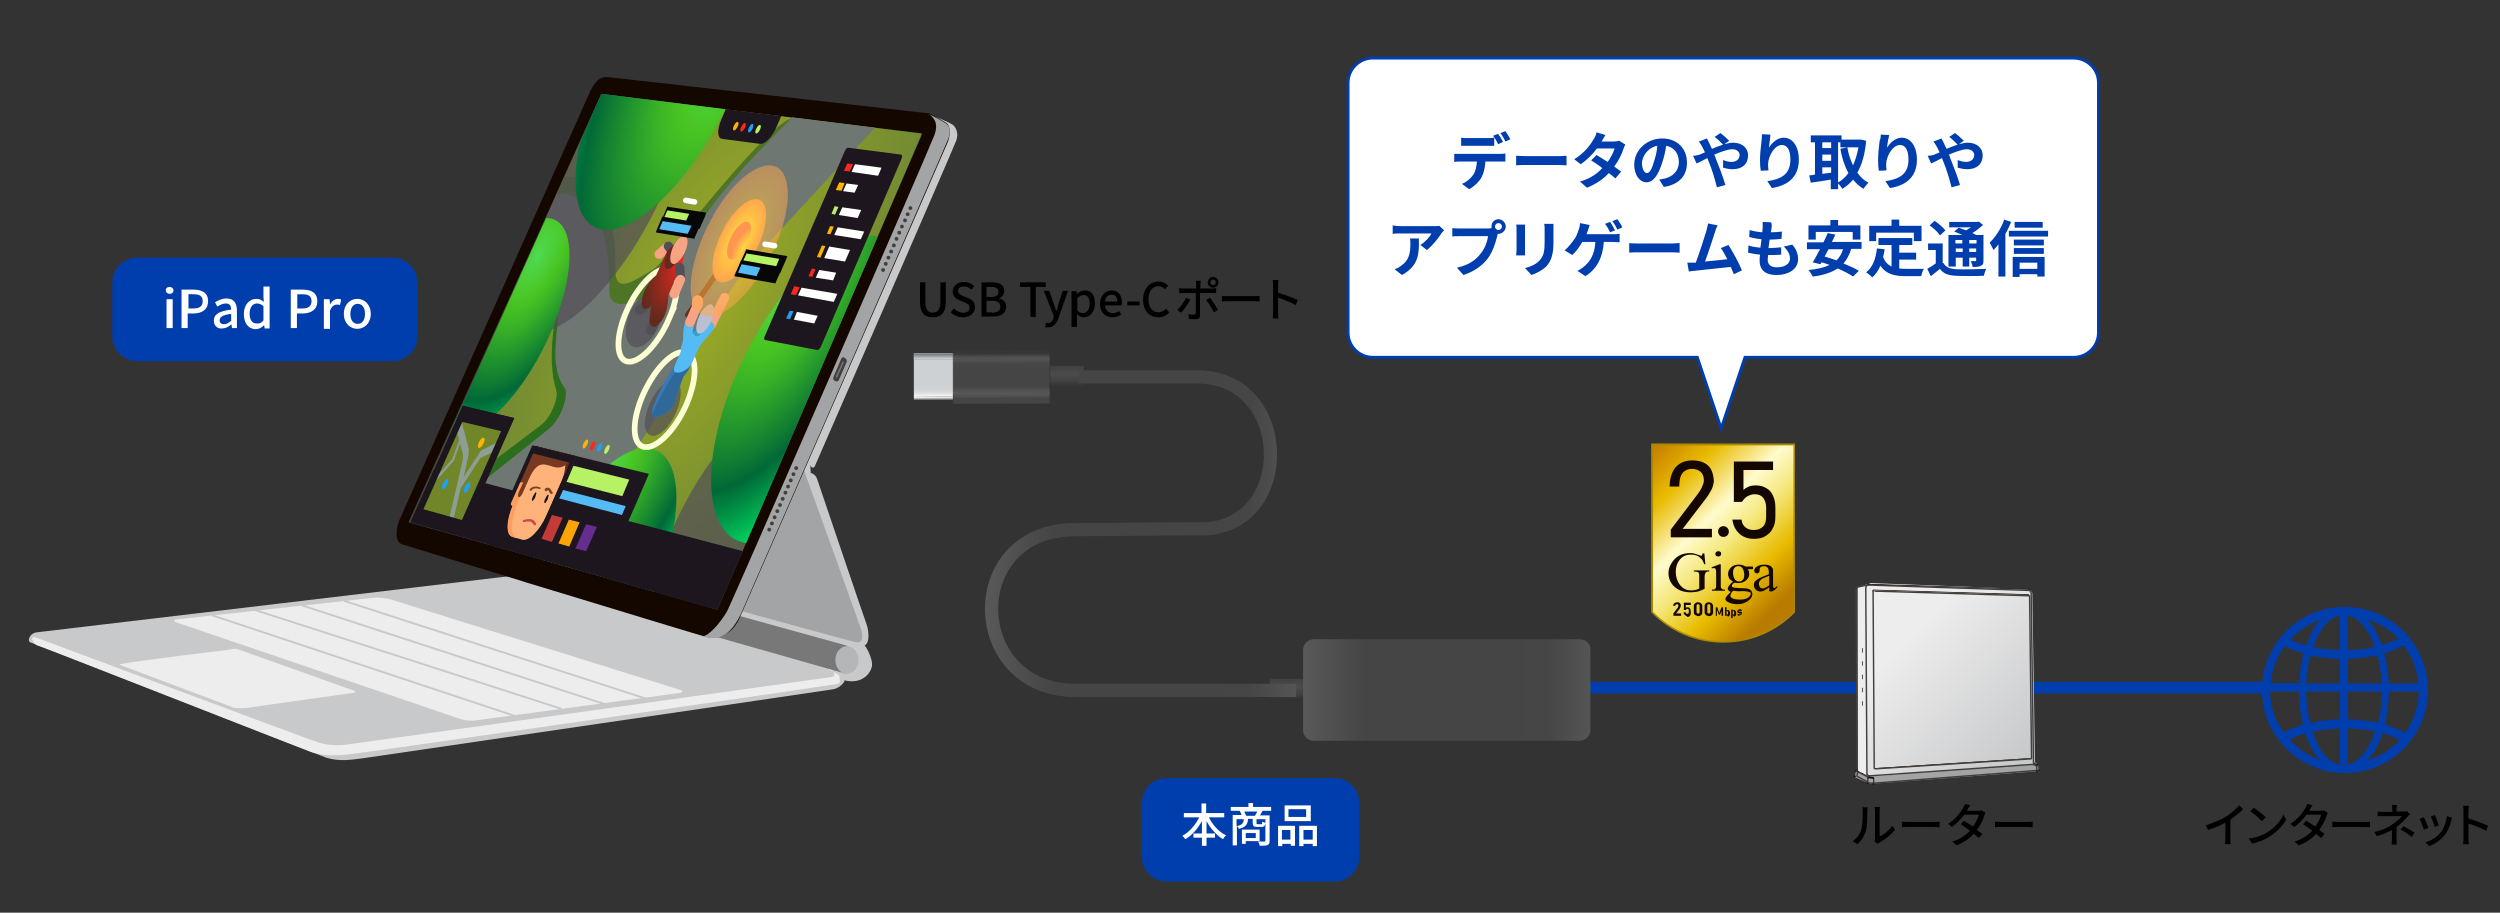 <svg xmlns="http://www.w3.org/2000/svg" xmlns:xlink="http://www.w3.org/1999/xlink" viewBox="0 0 650 237.3" xml:space="preserve"><rect x="0" y="0" width="650" height="237.3" fill="#333333" stroke="none"/><switch><g><path fill="#C8C9CB" d="m210.6 119.6.2 3.4c.5 0 1.3.6 1.6 1.4.3.9 12.5 36.9 12.9 37.9s1.1 4.8-.5 5.5c.5.5 2.2 3.6 1.9 5.4-.3 1.8-2.5 4.8-7.1 3.7 0 .5-1.3 2-2.9 2.3-1.6.3-118.8 17.4-122 17.9-3.2.4-6.2 1-9.9-.1 0 0-75.4-29.6-76.7-29.9-1.2-.2-.5-2.5 1.5-2.7s124.5-14.8 124.5-14.8L121 108.2l89.6 11.4z"/><path fill="#A3A4A5" d="M208.9 121.9s14.3 39.6 14.9 41.5c.6 1.8.9 4.1-1.7 3.5-2.6-.6-88.1-24.2-88.1-24.2l-10.6-32.5 85.5 11.7z"/><path fill="#787878" d="M220.3 167.9 139 145.4s-3-.3-3.7 1.7c-.6 1.9-.5 3.7 1.3 4.3 1.7.6 83.4 23.8 83.4 23.8l.3-7.3z"/><path fill="#EDEDED" d="M215.6 174c-1.3-.3 2.6 1.2 2.6 1.7 0 .6.6 1.8-.4 2.1S92.4 196.1 90.1 196.2c-2.3.1-6 .6-9.8-.9-3.8-1.4-69.7-27.3-70.6-27.5-.9-.2-2.4-2.8-.2-2s70.9 26.5 73.4 27.3c2.5.7 4.9.8 7.1.5 2.2-.3 125.3-17.4 126.4-17.6 1.2-.2.2-1.8-.8-2z"/><ellipse fill="#B5B6B7" cx="220.2" cy="171.6" rx="3" ry="3.6"/><path fill="#C8C9CB" d="M243 30.3c1.6 1.2 2.6 2.5 1.7 5.1s-33 77.9-34.4 80.6c-.9 1.7-1.2 2.7-.5 3.6.5.7 1.4 3 2.1 1.5.8-1.8 36-82.5 36.7-84.5.7-1.9 0-3.3-.7-4s-4.9-2.3-4.9-2.3z"/><path fill="#140700" d="M153.5 23.6s-48.8 109.8-49.6 111.5c-.8 1.7-1.5 5.7.6 6.4 2.1.7 77 23.6 79.1 24.1s6.3.2 8.6-4.7C193 159 245.9 38.4 246.4 37c.6-1.4.9-4-.3-5-.7-.5-4.4-2.5-4.4-2.5s-81-9.2-83.1-9.4-3.2 0-5.1 3.5z"/><path fill="#42403E" d="m239.6 35.3-53.3 122.9-80.1-22.4 50.1-111.4z"/><path fill="#A3A4A5" d="M241.6 29.7c1.6 1.2 2.3 2.7 1.4 5.3-.9 2.6-52.5 121.2-53.9 123.8-1.4 2.6-5.1 7.2-6.9 6.6 2.9.7 6.8 1.8 10.4-5.7.8-1.8 53.3-121.8 54-123.7.7-1.9.2-3.2-.5-3.8s-4.5-2.5-4.5-2.5z"/><path fill="#EDEDED" d="M92.2 180.1s-28 3.9-28.3 4c-.2 0-2.4.1-3.1-.1-.6-.2-25.1-9.4-29.3-11-.5-.2-.4-.3.2-.4 4.6-.9 27.5-3.6 28.1-3.7.7-.2 1.3-.3 2-.1.7.2 29.5 10.5 30 10.7.9.3.4.6.4.6zM97.3 155.4c1.2-.1 3 .1 4.1.4l75.2 23.5c1.1.3 1.1.8-.1.9l-52.8 7.1c-1.2.2-3 0-4.1-.4l-73.5-25c-1.1-.4-1.1-.8.1-.9l51.1-5.6z"/><path fill="none" stroke="#C8C9CB" stroke-width=".5" stroke-miterlimit="10" d="m167.8 181.6-78.4-25.4M157.3 183.1l-78.8-25.7M146 184.3l-80-25.8M133.7 186.1 55.2 160"/><g fill="#42403E"><circle cx="236.7" cy="54.1" r=".5"/><circle cx="236" cy="55.7" r=".5"/><circle cx="235.3" cy="57.3" r=".5"/><circle cx="234.5" cy="58.9" r=".5"/><circle cx="233.8" cy="60.5" r=".5"/><circle cx="233.1" cy="62.1" r=".5"/><circle cx="232.4" cy="63.8" r=".5"/><circle cx="231.7" cy="65.4" r=".5"/><circle cx="231" cy="67" r=".5"/><circle cx="230.3" cy="68.6" r=".5"/><circle cx="229.6" cy="70.2" r=".5"/></g><g fill="#42403E"><circle cx="207" cy="121.7" r=".5"/><circle cx="206.3" cy="123.3" r=".5"/><circle cx="205.6" cy="124.9" r=".5"/><circle cx="204.9" cy="126.5" r=".5"/><circle cx="204.2" cy="128.1" r=".5"/><circle cx="203.5" cy="129.7" r=".5"/><circle cx="202.8" cy="131.3" r=".5"/><circle cx="202.1" cy="132.9" r=".5"/><circle cx="201.4" cy="134.5" r=".5"/><circle cx="200.7" cy="136.1" r=".5"/><circle cx="200" cy="137.7" r=".5"/></g><path fill="#42403E" d="M218.1 98.8c-.2.4-.6.5-.9.3l-.2-.1c-.3-.2-.5-.6-.3-1l2-4.7c.2-.4.5-.5.9-.3l.2.2c.3.2.5.7.3 1l-2 4.6z"/><path fill="none" stroke="#787878" stroke-width=".375" stroke-linecap="round" stroke-miterlimit="10" d="m219.2 94.2-1.7 3.8"/><path fill="#003DAD" d="M347 229.2h-43.7c-3.5 0-6.4-2.9-6.4-6.4v-14.1c0-3.5 2.9-6.4 6.4-6.4H347c3.5 0 6.4 2.9 6.4 6.4v14.1c.1 3.4-2.8 6.4-6.4 6.4zM102.1 93.9H35.6c-3.5 0-6.4-2.9-6.4-6.4V73.4c0-3.5 2.9-6.4 6.4-6.4h66.5c3.5 0 6.4 2.9 6.4 6.4v14.1c0 3.5-2.9 6.4-6.4 6.4z"/><path fill="#FFF" stroke="#003DAD" stroke-width=".758" stroke-miterlimit="10" d="M539.1 15.1H356.9c-3.5 0-6.4 2.9-6.4 6.4v65c0 3.5 2.9 6.4 6.4 6.4h84.4l6.2 18.5 6.2-18.5h85.5c3.5 0 6.4-2.9 6.4-6.4v-65c0-3.5-2.9-6.4-6.5-6.4z"/><path fill="none" stroke="#003DAD" stroke-width="3.033" stroke-miterlimit="10" d="M411.3 178.8h177.9"/><radialGradient id="a" cx="132.503" cy="102.6" r="118.059" gradientTransform="matrix(.925 .109 -.847 1.904 147.926 -134.493)" gradientUnits="userSpaceOnUse"><stop offset="0" style="stop-color:#9dab24"/><stop offset="1" style="stop-color:#2e574a"/></radialGradient><path fill="url(#a)" d="m156.4 24.5-49.7 111.2 79.8 22.8 53.2-123.8z"/><path fill="#2D6E1E" d="m126.9 120.9 13.9-10.5c2.4-1.9 4.5-6.8 3.8-9.1-1.1-3.3-1.8-9-.3-18.5 2.9-18.4-4.9-20.1-4.9-20.1l2.7-6.1 10.9 1.8 2 47.6-10.9 24.9-22.3-5.9 5.1-4.1z"/><path fill="#4E7526" d="M146.8 46c4-.7 8.3 1.5 10.8 7.4 2.9 7 2.4 17.5 2.4 17.2v.4c.4 5.5 5.5 1.5 9.1-.5 1.6-.9 3.3-2.7 4.7-5.1 0 0 27.3-35.4 32.7-34.7 2.3.3 1.8.2 1.8.2l-2.8 6-45.9 64.4L147.8 78 142 56.7l4.8-10.7z"/><path fill="#6E7772" d="M227.5 33.2c-2.4 2.6 9.8-10.6-29.5 31.9-2.1 2.3-4.2 4.9-6.2 7.7s-3.9 5.7-5.7 8.8l-7 12.3-3.7 6.5-.9 1.6c-.3.6-.6 1-1 1.8-.8 1.4-1.6 2.8-2.5 4.1-10.1 16.7-22 30.3-31 37.3l-29.1-8.3 31.8-25.4.2-.2c3-2.5 5.2-8.7 3.8-10.6-1.8-2.4-2.6-6.2-2.2-11.6-.1-1.2 3.5-21.3-6.3-23.7l6.6-14.8c4-.7 8.7 1.6 11.2 7.6 2.9 7 2.4 17.6 2.4 17.2v.4c.5 7.3 10.8.1 12.4-.6.1-.1 2.4-4 2.3-3.8 3.9-6.5 7.4-11.9 12.5-18.5 3.5-4.6 7.2-8.8 10.8-12.6l8.7-8.9.9-.9 21.5 2.7z"/><path opacity=".7" fill-rule="evenodd" clip-rule="evenodd" fill="#534F57" d="M130.8 99c-4.9 11.4-12.3 21.1-18.7 24.7l22.6-50.6c1.2 2.9 1.3 7.3.3 12.7-.8 4-2.2 8.5-4.2 13.2z"/><path opacity=".7" fill-rule="evenodd" clip-rule="evenodd" fill="#534F57" d="M139.6 86.7c-1.8.2-3.3-.2-4.6-.9-1.7-1-2.9-2.7-3.7-5l25.1-56.4 22.6 2.8c-.6 5.1-2 11.1-4.4 17.5-8.2 22-24.1 41-35 42z"/><radialGradient id="b" cx="83.535" cy="100.715" r="27.324" gradientTransform="matrix(.925 .109 -.847 1.904 147.926 -134.493)" gradientUnits="userSpaceOnUse"><stop offset="0" style="stop-color:#4fda50"/><stop offset=".235" style="stop-color:#49c522"/><stop offset=".366" style="stop-color:#39b127"/><stop offset=".632" style="stop-color:#107d32"/><stop offset=".727" style="stop-color:#006937"/><stop offset="1" style="stop-color:#00d15e"/></radialGradient><path fill-rule="evenodd" clip-rule="evenodd" fill="url(#b)" d="M121.1 112.4c-1.5.3-2.8.2-3.9-.3L142 56.7c7.4-.1 8.3 13 1.3 29.5-5.8 13.5-15.2 24.6-22.2 26.2z"/><radialGradient id="c" cx="111.197" cy="72.306" r="42.277" gradientTransform="matrix(.925 .109 -.847 1.904 147.926 -134.493)" gradientUnits="userSpaceOnUse"><stop offset="0" style="stop-color:#4fda50"/><stop offset=".235" style="stop-color:#49c522"/><stop offset=".366" style="stop-color:#39b127"/><stop offset=".632" style="stop-color:#107d32"/><stop offset=".727" style="stop-color:#006937"/><stop offset="1" style="stop-color:#00d15e"/></radialGradient><path fill-rule="evenodd" clip-rule="evenodd" fill="url(#c)" d="M188.6 28.4c-7.7 15.7-19 28.4-27.8 30.9-9.6 2.7-13.2-7.1-10.1-22l5.7-12.9 32.2 4z"/><path opacity=".7" fill-rule="evenodd" clip-rule="evenodd" fill="#534F57" d="m164.2 152.1-26.5-7.6c5.7-8.8 12.4-15.2 18-16.5 9-2.1 12.3 8.7 8.5 24.1zM210.5 102.7l-24 55.8-17-4.9c.7-3.3 1.8-6.6 3-10.2 8-21.9 23.6-40.2 35.1-41 1 0 2 .1 2.9.3z"/><radialGradient id="d" cx="154.054" cy="100.17" r="39.614" gradientTransform="matrix(.925 .109 -.847 1.904 147.926 -134.493)" gradientUnits="userSpaceOnUse"><stop offset="0" style="stop-color:#4fda50"/><stop offset=".235" style="stop-color:#49c522"/><stop offset=".366" style="stop-color:#39b127"/><stop offset=".632" style="stop-color:#107d32"/><stop offset=".727" style="stop-color:#006937"/><stop offset="1" style="stop-color:#00d15e"/></radialGradient><path fill-rule="evenodd" clip-rule="evenodd" fill="url(#d)" d="M228.2 61.5 194 141.2c-10-1.4-12.1-18.2-4.6-38.8 7.8-21.4 23.4-39.8 35-41.1 1.3-.2 2.6-.1 3.8.2z"/><radialGradient id="e" cx="126.219" cy="127.215" r="31.957" gradientTransform="matrix(.925 .109 -.847 1.904 147.926 -134.493)" gradientUnits="userSpaceOnUse"><stop offset="0" style="stop-color:#4fda50"/><stop offset=".235" style="stop-color:#49c522"/><stop offset=".366" style="stop-color:#39b127"/><stop offset=".632" style="stop-color:#107d32"/><stop offset=".727" style="stop-color:#006937"/><stop offset="1" style="stop-color:#00d15e"/></radialGradient><path fill-rule="evenodd" clip-rule="evenodd" fill="url(#e)" d="m169.9 153.8-28.8-8.2c6.3-14.7 16.5-26.7 24.5-28.8 11.2-2.8 13.8 14.2 5 35.3-.2.6-.4 1.1-.7 1.7z"/><path fill="none" stroke="#F8A383" stroke-width="2.452" stroke-linecap="round" stroke-linejoin="round" stroke-miterlimit="10" d="m184.9 84.4 3.5-7"/><path fill="none" stroke="#55BBF5" stroke-width="2.452" stroke-linecap="round" stroke-linejoin="round" stroke-miterlimit="10" d="m181.4 88.7 3.1-3.8"/><path fill="none" stroke="#FBFFD3" stroke-width="1.485" stroke-miterlimit="10" d="M178.5 105.1c-3 6.9-8 11.8-11.1 11.1-3.1-.7-3.2-6.8-.2-13.6 3-6.7 7.8-11.7 11-11 3.1.6 3.2 6.6.3 13.5z"/><path opacity=".7" fill="#534F57" d="M175 108.8c-2.1 3.7-5 5.5-6.5 4s-.9-5.7 1.2-9.4 5-5.5 6.5-4.1c1.4 1.6.9 5.8-1.2 9.5z"/><path fill="#3979B7" d="M174.5 106.2c-.4.6-2.2 1.8-3.7 2.3-.7.2-1.2-.1-1.3-.8-.1-.6.1-1.4.5-2.5 1-2.4 2.7-6.1 5.4-10.1.9-1.9 2.4-4.1 3.2-3.7l.3.3.1-.1c.8-1.3 1.1 1.3.9 2.4-.6 2.4-2.2 3.8-2.2 3.9-.6 1.5-2.3 6.5-2.5 7.2-.2.5-.4.9-.7 1.1z"/><path fill="#2E6999" d="M174.5 106.2c-.4.6-2.2 1.8-3.7 2.3-.7.2-1.2-.1-1.3-.8 1.6-3.6 5.5-10.8 6.2-10.9.9-.2 2.9-1.4 4.2-2.9-.6 2.4-2.2 3.8-2.2 3.9-.6 1.5-2.3 6.5-2.5 7.2-.2.6-.4 1-.7 1.2z"/><path fill="#55BBF5" d="m182.6 88.4-2.7 6c-1 2.3-5.9 4-4.4.5l2.1-4.9c.7-1.5 1.6-2.8 2.6-3.5.3-.2.5-.3.7-.4l1-.7c.4-.2.7 0 .9.3.4.4.3 1.4-.2 2.7z"/><path fill="#32A2C9" d="M183.4 85.6c-1.1 1.6-2.3 2.3-2.9 1.5-.1-.2-.3-.4-.6-.5.4-.4.8-.6 1.1-.7l1.5-.6c.4-.1.7 0 .9.3z"/><path fill="#BABFD1" d="M184.4 84.5c-1.1 1.9-2.5 2.8-3.1 2-.6-.9-.2-3.1.9-5.1 1.1-1.9 2.5-2.8 3.1-2 .6.9.2 3.2-.9 5.1z"/><path fill="none" stroke="#6F2E1C" stroke-width="1.432" stroke-linecap="round" stroke-linejoin="round" stroke-miterlimit="10" d="m178.8 81.9 10.5-15"/><path fill="none" stroke="#55BBF5" stroke-width="2.452" stroke-linecap="round" stroke-linejoin="round" stroke-miterlimit="10" d="M178.2 90.8c1.3-3.3 0-3.8 1.4-7.5"/><path fill="none" stroke="#F8A383" stroke-width="2.864" stroke-linecap="round" stroke-linejoin="round" stroke-miterlimit="10" d="m181.3 79.2.1-1"/><path fill="none" stroke="#F8A383" stroke-width="2.452" stroke-linecap="round" stroke-linejoin="round" stroke-miterlimit="10" d="m179.4 83.8 2-4.7"/><radialGradient id="f" cx="939.48" cy="-1283.327" r="8.431" gradientTransform="matrix(1.411 .166 -1.291 2.904 -2790.147 3633.737)" gradientUnits="userSpaceOnUse"><stop offset=".223" style="stop-color:#ffd441"/><stop offset="1" style="stop-color:#ff9650"/></radialGradient><path opacity=".52" fill-rule="evenodd" clip-rule="evenodd" fill="url(#f)" d="M185.8 82.1c-7.8 1.9-8.6-11.2-.5-25.8 2.8-5.1 6.3-9.2 9.6-11.4 9.7-6.4 12.9 4.2 6.9 18.6-4 9.4-10.8 17.3-16 18.6z"/><radialGradient id="g" cx="-299.046" cy="840.003" r="8.43" gradientTransform="matrix(.78 .092 -.714 1.605 1025.381 -1258.468)" gradientUnits="userSpaceOnUse"><stop offset=".223" style="stop-color:#ffd441"/><stop offset="1" style="stop-color:#ff9650"/></radialGradient><path fill-rule="evenodd" clip-rule="evenodd" fill="url(#g)" d="M188.7 73.3c-4.3 1.1-4.8-6.1-.3-14.2 1.5-2.8 3.5-5.1 5.3-6.3 5.4-3.5 7.1 2.4 3.8 10.3-2.2 5.1-6 9.5-8.8 10.2z"/><radialGradient id="h" cx="-3673.007" cy="6609.045" r="8.431" gradientTransform="matrix(.352 .041 -.322 .725 3614.753 -4576.218)" gradientUnits="userSpaceOnUse"><stop offset=".223" style="stop-color:#ffd441"/><stop offset="1" style="stop-color:#ff9650"/></radialGradient><path fill-rule="evenodd" clip-rule="evenodd" fill="url(#h)" d="M190.6 67.4c-1.9.5-2.2-2.7-.2-6.4.7-1.3 1.6-2.3 2.4-2.9 2.4-1.6 3.2 1.1 1.7 4.7-1 2.3-2.6 4.2-3.9 4.6z"/><path fill="none" stroke="#FBFFD3" stroke-width="1.485" stroke-miterlimit="10" d="M173.9 83c-2.9 6.7-7.8 11.6-10.8 11-3-.6-3.1-6.5-.2-13.1s7.7-11.5 10.7-10.9c3.1.5 3.2 6.4.3 13z"/><path opacity=".7" fill="#534F57" d="M170.5 86.3c-2 3.5-5 5-6.7 3.3-1.7-1.7-1.4-5.9.5-9.4 2-3.5 5-5 6.7-3.4 1.7 1.7 1.5 6-.5 9.5z"/><path fill="none" stroke="#F8A383" stroke-width="2.452" stroke-linecap="round" stroke-linejoin="round" stroke-miterlimit="10" d="m173.8 64-2.4 2.1"/><path fill="none" stroke="#534F57" stroke-width="2.452" stroke-linecap="round" stroke-linejoin="round" stroke-miterlimit="10" d="m174.8 65.4-1-1.4M170.2 83.4l-1 2.5M168.1 79.3l-1.8 1.3"/><radialGradient id="i" cx="123.242" cy="98.699" r="9.37" gradientTransform="matrix(.925 .109 -.847 1.904 147.926 -134.493)" gradientUnits="userSpaceOnUse"><stop offset="0" style="stop-color:#fb2820"/><stop offset=".013" style="stop-color:#f92820"/><stop offset=".464" style="stop-color:#a8291e"/><stop offset=".783" style="stop-color:#75291d"/><stop offset=".94" style="stop-color:#62291d"/></radialGradient><path fill="url(#i)" d="M172 83.4c-.9 1.2-1.6 1.7-2.2 1.6-.7-.1-1.1-1.2-.9-2.5l.4-3s-2.7 2.5-2.4-1.3c.3-3.8 3.7-6.6 3.7-6.6l2.2-4.9.6-1.2c.9-1.5 2.1-2.3 2.7-1.7l.9.9.4.4c.6.6.5 2.3-.3 4l-3.3 7.5c-.2 2.1-.1 4.4-1.8 6.8z"/><path fill="#66291D" d="M176.6 66.8c-.9 2-2.3 3.4-3.2 3.1-.9-.3-.8-2.2 0-4.2 0 0 0-.1.1-.1.9-1.5 2.1-2.3 2.7-1.7l.9.9c0 .6-.2 1.3-.5 2z"/><path fill="#F8A383" d="M178.1 65.5c-.9 2-2.3 3.4-3.2 3.1-.9-.3-.8-2.2 0-4.2.9-2 2.3-3.4 3.2-3.1.9.3.9 2.1 0 4.2z"/><path fill="none" stroke="#534F57" stroke-width="2.452" stroke-linecap="round" stroke-linejoin="round" stroke-miterlimit="10" d="m176.7 69.6.2 3.1"/><path fill="none" stroke="#F8A383" stroke-width="2.452" stroke-linecap="round" stroke-linejoin="round" stroke-miterlimit="10" d="m176.9 72.7-1.6 3.7"/><g fill="#070707"><path d="m172.2 57.3 1.3-3.1 9.6 1.5-1.3 3.1z"/><path d="m182.7 56.1-1 2.2-9.2-1.5.9-2.1 9.3 1.4m.9-.8-.5-.1-9.2-1.4-.4-.1-.4 1-.9 2.1-.4 1 .4.1 9.2 1.5.5.1.4-1 1-2.2.3-1z"/></g><path fill="#070707" d="m182.1 57.6-1 2.1-9.1-1.5.9-2.1z"/><path fill="#B7F264" d="m179.2 55.6-1 2.2-5.6-1 .9-2.1z"/><g fill="#070707"><path d="m170.9 60 1.4-3.1 9.6 1.6-1.4 3.1z"/><path d="m181.5 58.9-1 2.2-9.2-1.5.9-2.1 9.3 1.4m.8-.9-.5-.1-9.2-1.5-.4-.1-.4 1-.9 2.1-.4 1 .4.1 9.2 1.5.4.1.4-1 1-2.2.4-.9z"/></g><path fill="#55BBF5" d="m179.8 58.7-1 2.1-7.4-1.2.9-2.1z"/><path clip-rule="evenodd" fill="none" stroke="#FFF" stroke-width="1.432" stroke-linecap="round" stroke-miterlimit="10" d="m178.3 52.1 2.3.4"/><g fill="#070707"><path d="m192.6 68.5 1.4-3.2 10.2 1.7-1.4 3.3z"/><path d="m203.8 67.5-1 2.2-9.7-1.7 1-2.2 9.7 1.7m.9-.9-.5-.1-9.7-1.6-.5-.1-.4 1-1 2.2-.4 1 .5.1 9.7 1.7.5.1.4-1 1-2.2.4-1.1z"/></g><path fill="#070707" d="m203.1 69-.9 2.2-9.7-1.7.9-2.2z"/><path fill="#B7F264" d="m202.6 67.3-.9 2.2-8.6-1.4 1-2.2z"/><g fill="#070707"><path d="m191.4 71.4 1.4-3.2 10.2 1.7-1.4 3.3z"/><path d="m202.5 70.4-1 2.2-9.7-1.7 1-2.2 9.7 1.7m.9-.9-.5-.1-9.7-1.7-.5-.1-.4 1-1 2.2-.4 1 .5.1 9.7 1.7.5.1.4-1 1-2.2.4-1z"/></g><path fill="#55BBF5" d="m197.7 69.6-1 2.2-4.8-.9.9-2.2z"/><path clip-rule="evenodd" fill="none" stroke="#FFF" stroke-width="1.432" stroke-linecap="round" stroke-miterlimit="10" d="m198.9 63.5 2.5.4"/><path fill="#1D161E" d="m138.9 115.9-11.4 25.7 10.9 3.1 6-13.8 18.8 5 1.9-4.3 2.9-6.7.7-1.7z"/><path fill="#1D161E" d="m186.5 158.6-79.8-22.8 6.1-13.7 80.3 21.2z"/><path fill="#1D161E" d="m138.4 144.7-10.9-3.1 11.4-25.7 10.9 2.7zM120 139.5l-13.2-3.8 13.5-30.2 13.4 3.2z"/><path fill="#708629" d="m120 135.8-10.4-2.9 10.7-23.9 10.5 2.5z"/><path fill="#B7F264" d="m163.6 124.7-1.8 4.3-14.5-3.7 1.8-4.2z"/><path fill="#55BBF5" d="m162.7 131.6-1 2.3-16.3-4.3 1-2.2z"/><defs><path id="j" d="m138.4 144.7-10.9-3.1 11.4-25.7 10.9 2.7z"/></defs><clipPath id="k"><use xlink:href="#j" overflow="visible"/></clipPath><g clip-path="url(#k)"><path fill="#773920" d="m146 125.3-12.8 6.2s3.1-13.7 7.6-15.5c.8-1.3 1.6-2.2 2.3-2.8 2.6-2 4.5.3 4.9 1.2.6 1.1 1.7.2 1.7.2 0 .8-.7 2.2-.7 2.2l1.8-1.9c.3 2-1 5.9-4.8 10.4z"/><path fill="#632716" d="M147 120.2c.7-.5 1.4-1.1 1.7-1.6 0 0-.8 2.7-2.4 4.8-1.6 2.1-.4-1.4-.4-1.5.1-.1 1.1-1.7 1.1-1.7z"/><path fill="#FFB37B" d="m145.5 126.4-3.3 7.4c-1.9 4.2-4.8 7.1-6.5 6.5l-.3-.1-.7-.2-1.6-.5c-1.6-.5-1.5-4.1.2-8.1h-.2c-.7-.2-.3-1.6.4-3.3v-.1c.7-1.6 1.6-2.8 2.3-2.6.1 0 .1 0 .1.1l.2.2 1.1-2.1c.5-1.2 1.1-2.2 1.7-3.1 1.5-2.3 3-3.6 4.2-3.3l2.6.8c1.8.5 1.7 4.3-.2 8.4z"/><path fill="#FF9E5C" d="m134.8 140.1-1.6-.5c-1.6-.5-1.5-4.1.2-8.1h-.2c-.7-.2-.3-1.6.4-3.3v-.1c.7-1.6 1.6-2.8 2.3-2.6.1 0 .1 0 .1.1l.2.2 1.1-2.1c.5-1.2 1.1-2.2 1.7-3.1l-.1.4-1.1 2.5c-1.5 3.4-4.5 9.2-4.6 12.5-.2 2.8.2 3.6 1.6 4.1z"/><path fill="#773920" d="M135.9 128.2c1.6-3.5 3.2-8 5.6-10 1.2-1 2-.8 2.7-.5.6.2 1.3.4 1.9.6.7.2 1.8-2.3 1.2-2.6-.7-.3-1.4-.4-2.1-.6-1-.3-2.1-.2-3.6 1.1-1.7 1.5-3.1 4-4.4 6.7-.8 1.7-1.5 3.4-2.3 5-.6 1.6.2 1.9 1 .3z"/><path fill="#131516" d="M139.2 129.2c-.3.6-.6 1.1-.8 1-.2-.1-.1-.6.2-1.2.3-.6.6-1.1.8-1 .1.1 0 .6-.2 1.2zM142.4 129.8c-.3.6-.6 1.1-.8 1-.2-.1-.1-.6.2-1.2.3-.6.6-1.1.8-1 .1.1 0 .6-.2 1.2z"/><path fill="#773920" d="M149.1 118.4s-1.7 4-5.1 3c-3.4-1-4.4-1.8-7.7 5.4 0 0 4.1-10.7 7.5-10.8 3.4-.3 3 3.4 5.3 2.4z"/><path fill="#774320" d="M140.4 126.7c-.3-.1-.6-.1-.8-.2-.3 0-.7 0-1 .1-.2.1-.5.2-.7.4l-.2.2c0 .2.1.4.3.4.2 0 .3-.1.3-.3 0-.1-.1-.3-.3-.3h.1s.1 0 .1.1c0 0 0 .1.1.1v.1s0 .1 0 0c0 0-.1.1 0 0h.1s-.1 0 0 0c0 0 .1 0 .1-.1 0 0 .1 0 .1-.1h.1c.1 0 0 0 0 0 .1 0 .2-.1.3-.1.4-.1.8 0 1.2.1.4.2.5-.3.2-.4zM142.1 127.6c.1-.1.1 0 0 0 0 0 .1 0 0 0 .1 0 .1-.1 0 0 0 0 .1 0 0 0 .1-.1.1-.1 0 0 .2-.1.1 0 0 0 .1-.1.2-.1.2-.1s-.1 0 0 0c0 0-.1 0 0 0h.1s-.1 0 0 0h.2l.1.1v.1c0 .1.1.1.1.2.1.1.1.2.2.3.1.1.2.2.3.2.1.1.3 0 .4-.1.1-.1 0-.3-.1-.4-.1 0 .1 0 0 0s-.1-.1-.2-.2v-.1c0-.1-.1-.1-.1-.2-.1-.1-.2-.2-.2-.3-.3-.3-.8-.4-1.2-.2-.2.1-.3.3-.3.5 0 .1.1.3.3.3.1.2.2.1.2-.1z"/><path fill="#C14C4C" d="M136.4 135.7c.1-.1-.1 0 0 0h.1c.2-.1.3-.1.5-.1h.2s-.1 0 0 0h.5c.1 0-.1 0 0 0h.2c.1 0 .1 0 .2.1-.1 0 0 0 0 0s.1 0 .1.1c0 0 .1 0 .1.1.1 0 0 0 0 0l.2.2s0 .1.1.1c0 0 0 .1.1.1 0-.1 0 0 0 0 .1.2.2.3.4.3s.3-.3.3-.4c-.2-.6-.7-1.1-1.4-1.2-.5-.1-1 0-1.5.1-.1 0-.2.1-.4.1-.2.1-.2.3-.1.5 0 0 .3.1.4 0z"/></g><path fill="#C43A37" d="m143.5 140.9-2.7-.8 2.7-6.2 2.8.7z"/><path fill="#FCA405" d="m148 142.1-2.8-.8 2.7-6.2 2.8.7z"/><path fill="#662D91" d="m152.4 143.3-2.8-.7 2.8-6.3 2.8.7z"/><path fill="#1D161E" d="m148.1 120.3-9.7 22.1-9.5-2.7 9.7-21.8 9.5 2.4m1.7-1.7-11.4-2.8-11.4 25.7 11.2 3.2 11.6-26.1z"/><path fill="#8D9E94" d="M129.6 116.9c.2-.8.4-1.6.6-2.3-1.2.6-3.6 1.7-4.8 2.4l-.3.1-4.5 6.8 1-4.5c.3-1.4.4-2.6.1-3.4-.6-2.3-1.6-6.1-2-7.4-.5.6-1 1.2-1.4 1.8.2.9.6 2.2 1.1 4l-1.8 4.9-5.9 6.7v.9l6.3-7.1 1.6-4.5c.3 1 .5 1.9.7 2.6.1.6.1 1.3-.1 2.2l-3.7 16c.4-.2.9-.4 1.3-.7l2-8.5 5.1-7.8c1.5-.7 3.7-1.8 4.7-2.2z"/><path fill="#FCB400" d="M125.7 115.3c-.3.7-.9 1.3-1.2 1.2-.3-.1-.3-.8 0-1.5s.9-1.3 1.2-1.2c.4.1.4.7 0 1.5z"/><path fill="#219FF4" d="M115.7 126.9c-.5.5-.8.4-.8-.2 0-.6.4-1.4.9-1.9s.8-.4.8.2c-.1.5-.4 1.4-.9 1.9zM121.4 127.8c-.5.5-.8.4-.8-.2 0-.6.4-1.5.9-1.9.5-.5.8-.4.8.2 0 .6-.4 1.4-.9 1.9z"/><path fill="#1D161E" d="m130.3 112.1-10.2 23.1-10-2.8 10.1-22.7 10.1 2.4m3.4-3.4-13.4-3.2-13.5 30.2 13.2 3.8 13.7-30.8z"/><path fill="#FCB400" d="M152.7 115.6c-.3.6-.7 1.1-1 1-.3-.1-.3-.6 0-1.3.3-.6.7-1.1 1-1 .3.1.3.7 0 1.3z"/><path fill="#FB2820" d="M154.6 116.1c-.3.6-.7 1.1-1 1-.3-.1-.3-.6 0-1.3.3-.6.7-1.1 1-1 .2.1.2.6 0 1.3z"/><path fill="#219FF4" d="M156.4 116.5c-.3.6-.7 1.1-1 1-.3-.1-.3-.6 0-1.3.3-.6.7-1.1 1-1 .3.1.3.7 0 1.3z"/><path fill="#B7F264" d="M158.3 117c-.3.6-.7 1.1-1 1-.3-.1-.3-.6 0-1.3.3-.6.7-1.1 1-1 .3.1.3.6 0 1.3z"/><path fill="#1D161E" d="M213.5 90c-.2.6-.7 1-1 1l-13.6-2.6c-.3-.1-.3-.6 0-1.1l20.7-47.9c.2-.6.7-1 .9-1l13.8 1.8c.3 0 .3.5.1 1.1L213.5 90z"/><path fill="#FCB400" d="m217.3 49.4 1.5.2.8-2-1.4-.2z"/><path fill="#FB2820" d="m219.4 44.4 1.5.2.9-1.9-1.5-.2z"/><path fill="#B7F264" d="m216.2 55.6.9.2.9-2-1-.2z"/><path fill="#FCB400" d="m215 60.8.9.1.9-2-1-.1zM213.3 67l-.9-.2 1.3-3 .9.2z"/><path fill="#FB2820" d="m211.2 72-1-.2.9-2 .9.2zM205.6 76.5l1.4.2.9-2-1.4-.3z"/><path fill="#219FF4" d="m204.4 82.8 1 .2.9-2.1-1-.1z"/><path fill="#FFF" d="m219.2 49.7 3 .4.9-2-3-.4zM221.4 44.7l6.9 1 .9-2.1-6.9-.9zM218.1 55.9l4.9.8.9-2.1-4.9-.7zM216.9 61.1l6.9 1.1.9-2-6.9-1.1zM219.7 68l-5.4-.9 1.3-3 5.4.9zM216.6 72.9l-4.5-.7.9-2 4.4.7zM207.5 76.8l9.3 1.7.9-2.1-9.3-1.6zM206.4 83.1l5.3 1 .9-2-5.4-1z"/><path fill="#1D161E" d="m197.6 37.4-9.9-1.3c-1.2-.2-1.3-2.3-.2-4.9l1.2-2.8 14.4 1.8-1.2 2.8c-1.1 2.6-3 4.6-4.3 4.4z"/><path fill="#FCB400" d="M191.8 32.9c-.3.6-.7 1.1-1 1-.3 0-.3-.6 0-1.2s.7-1.1 1-1c.3.1.3.6 0 1.2z"/><path fill="#FB2820" d="M193.7 33.2c-.3.6-.7 1.1-1 1-.3 0-.3-.6 0-1.2s.7-1.1 1-1c.3.1.3.6 0 1.2z"/><path fill="#219FF4" d="M195.7 33.4c-.3.6-.7 1.1-1 1-.3 0-.3-.6 0-1.2s.7-1.1 1-1c.2.1.2.6 0 1.2z"/><path fill="#B7F264" d="M197.6 33.7c-.3.6-.7 1.1-1 1-.3 0-.3-.6 0-1.2s.7-1.1 1-1c.3 0 .3.6 0 1.2z"/><linearGradient id="l" gradientUnits="userSpaceOnUse" x1="715.689" y1="113.812" x2="718.166" y2="113.812" gradientTransform="matrix(-.003 -1 1 -.003 148.439 820.9)"><stop offset="0" style="stop-color:#454545"/><stop offset=".45" style="stop-color:#454545"/><stop offset=".528" style="stop-color:#454545"/><stop offset=".676" style="stop-color:#4d4d4d"/><stop offset="1" style="stop-color:#595959"/></linearGradient><path fill="url(#l)" d="M272.9 102.4v2.5l-25 .1v-2.5l25-.1z"/><linearGradient id="m" gradientUnits="userSpaceOnUse" x1="727.237" y1="113.812" x2="729.714" y2="113.812" gradientTransform="matrix(-.003 -1 1 -.003 148.439 820.9)"><stop offset="0" style="stop-color:#555"/><stop offset=".218" style="stop-color:#4d4d4d"/><stop offset=".549" style="stop-color:#383838"/><stop offset=".569" style="stop-color:#373737"/><stop offset=".992" style="stop-color:#343434"/></linearGradient><path fill="url(#m)" d="M272.9 90.9v2.5l-25.1.1V91l25.1-.1z"/><linearGradient id="n" gradientUnits="userSpaceOnUse" x1="718.166" y1="113.812" x2="727.237" y2="113.812" gradientTransform="matrix(-.003 -1 1 -.003 148.439 820.9)"><stop offset="0" style="stop-color:#595959"/><stop offset=".219" style="stop-color:#454545"/><stop offset=".288" style="stop-color:#454545"/><stop offset=".686" style="stop-color:#454545"/><stop offset=".851" style="stop-color:#464646"/><stop offset="1" style="stop-color:#555"/></linearGradient><path fill="url(#n)" d="M272.9 93.3v9.1l-25.1.1v-9.1z"/><linearGradient id="o" gradientUnits="userSpaceOnUse" x1="720.014" y1="130.809" x2="725.403" y2="130.809" gradientTransform="matrix(-.003 -1 1 -.003 148.439 820.9)"><stop offset="0" style="stop-color:#323232"/><stop offset=".262" style="stop-color:#414141"/><stop offset=".594" style="stop-color:#4b4b4b"/><stop offset="1" style="stop-color:#414141"/></linearGradient><path fill="url(#o)" d="M281.8 95.3v5c0 .1-.1.2-.2.2h-8.7v-5.4h8.7c.1 0 .2.1.2.2z"/><path opacity=".1" d="m272.889 100.52-.014-5.4h.3l.014 5.4zM281.857 99.813l-.01-4.1h.5l.01 4.1z"/><linearGradient id="p" gradientUnits="userSpaceOnUse" x1="716.657" y1="96.158" x2="717.509" y2="96.158" gradientTransform="matrix(-.003 -1 1 -.003 148.439 820.9)"><stop offset="0" style="stop-color:#646464"/><stop offset=".125" style="stop-color:#7c7c7c"/><stop offset=".604" style="stop-color:#d6d6d6"/><stop offset=".821" style="stop-color:#fafafa"/></linearGradient><path fill="url(#p)" d="M237.6 104h10.2v-.9l-10.2.1z"/><linearGradient id="q" gradientUnits="userSpaceOnUse" x1="717.509" y1="96.158" x2="728.745" y2="96.158" gradientTransform="matrix(-.003 -1 1 -.003 148.439 820.9)"><stop offset="0" style="stop-color:#fafafa"/><stop offset=".042" style="stop-color:#e9eaeb"/><stop offset=".098" style="stop-color:#d9dcde"/><stop offset=".162" style="stop-color:#d0d4d6"/><stop offset=".254" style="stop-color:#cdd1d4"/><stop offset="1" style="stop-color:#cdd1d4"/></linearGradient><path fill="url(#q)" d="m237.6 103.2 10.2-.1v-9.7h-10.2z"/><linearGradient id="r" gradientUnits="userSpaceOnUse" x1="717.509" y1="96.158" x2="728.745" y2="96.158" gradientTransform="matrix(-.003 -1 1 -.003 148.439 820.9)"><stop offset="0" style="stop-color:#fff"/><stop offset=".001" style="stop-color:#fefefe"/><stop offset=".05" style="stop-color:#e9eaec"/><stop offset=".104" style="stop-color:#d9dcde"/><stop offset=".166" style="stop-color:#d0d4d6"/><stop offset=".254" style="stop-color:#cdd1d4"/><stop offset="1" style="stop-color:#cdd1d4"/></linearGradient><path fill="url(#r)" d="M237.6 91.9v1.5h10.2v-1.5z"/><linearGradient id="s" gradientUnits="userSpaceOnUse" x1="727.277" y1="96.158" x2="729.533" y2="96.158" gradientTransform="matrix(-.003 -1 1 -.003 148.439 820.9)"><stop offset=".004" style="stop-color:#ccd0d4"/><stop offset=".509" style="stop-color:#7c8184"/><stop offset=".754" style="stop-color:#a5a5a5"/><stop offset="1" style="stop-color:#62666a"/></linearGradient><path fill="url(#s)" d="M237.6 91.9v1.5h10.2v-1.5z"/><path opacity=".15" d="m247.616 103.971-.032-12.1h.2l.032 12.1z"/><linearGradient id="t" gradientUnits="userSpaceOnUse" x1="638.528" y1="187.809" x2="643.917" y2="187.809" gradientTransform="matrix(-.003 -1 1 -.003 148.439 820.9)"><stop offset="0" style="stop-color:#323232"/><stop offset=".262" style="stop-color:#414141"/><stop offset=".594" style="stop-color:#4b4b4b"/><stop offset="1" style="stop-color:#414141"/></linearGradient><path fill="url(#t)" d="M339 176.7v5c0 .1-.1.2-.2.2h-8.7v-5.4h8.7c.1 0 .2.1.2.2z"/><linearGradient id="u" gradientUnits="userSpaceOnUse" x1="338.842" y1="179.391" x2="413.554" y2="179.391"><stop offset="0" style="stop-color:#595959"/><stop offset=".219" style="stop-color:#454545"/><stop offset=".288" style="stop-color:#454545"/><stop offset=".686" style="stop-color:#454545"/><stop offset=".851" style="stop-color:#464646"/><stop offset="1" style="stop-color:#555"/></linearGradient><path fill="url(#u)" d="M410.7 166.2h-69.1c-1.6 0-2.8 1.3-2.8 2.8v20.8c0 1.6 1.3 2.8 2.8 2.8h69.1c1.6 0 2.8-1.3 2.8-2.8V169c.1-1.6-1.2-2.8-2.8-2.8z"/><linearGradient id="v" gradientUnits="userSpaceOnUse" x1="256.125" y1="138.676" x2="337.01" y2="138.676"><stop offset="0" style="stop-color:#595959"/><stop offset=".219" style="stop-color:#454545"/><stop offset=".288" style="stop-color:#454545"/><stop offset=".686" style="stop-color:#454545"/><stop offset=".851" style="stop-color:#464646"/><stop offset="1" style="stop-color:#555"/></linearGradient><path fill="none" stroke="url(#v)" stroke-width="3.435" stroke-miterlimit="10" d="M280.6 98h30.7c25 0 25.4 39.5 1 39.5-13 0-23.6.2-32.7.2-29.6 0-28.5 41.8 0 41.8H337"/><path fill="#003DAD" d="M626.9 166.4s-.1 0 0 0c-4-5.3-10.2-8.6-17.3-8.6-7.1 0-13.4 3.4-17.3 8.7-.1.1-.2.1-.2.2h.1c-2.6 3.6-4.1 8-4.1 12.7 0 11.9 9.7 21.6 21.6 21.6 11.9 0 21.6-9.7 21.6-21.6-.1-4.9-1.7-9.4-4.4-13zM611 198.7c-.5 0-.9.1-1.4.1-.6 0-1.2 0-1.9-.1-1.9-.7-3.7-2.4-5.1-5.2-.5-1-1-2.1-1.4-3.2 2.2-.5 4.6-.8 7.2-.9v9.2h2v-9.2c2.5.1 4.9.3 7.1.8-.4 1.2-.9 2.3-1.4 3.3-1.4 2.7-3.2 4.5-5.1 5.2zm-13.3-18.9c0 3 .4 6 1.1 8.6-1 .3-2 .6-2.9 1-.8.3-1.4.7-2.1 1.1-2.2-3-3.5-6.7-3.6-10.7h7.5zm10-19.6c.2 0 .5 0 .7-.1v8.9c-2.5-.1-4.9-.3-7-.8.4-1 .8-2 1.2-2.8 1.5-2.8 3.3-4.6 5.1-5.2zm8.5 5.2c.5.9.9 1.8 1.2 2.8-2.1.5-4.5.8-7 .8v-8.9h.5c2 .7 3.8 2.5 5.3 5.3zm-5.7 5.9c2.7-.1 5.3-.4 7.6-.9.6 2.3 1 4.7 1.1 7.3h-8.7v-6.4zm-2.1 0v6.4h-8.8c.1-2.6.5-5 1.1-7.2 2.4.4 5 .8 7.7.8zm-8.8 8.5h8.8v7.2c-2.8.1-5.4.4-7.8 1-.6-2.5-1-5.3-1-8.2zm10.9 7.2v-7.2h8.8c0 2.8-.4 5.6-1 8.1-2.5-.5-5.1-.8-7.8-.9zm10.6-7.2h7.8c-.1 4-1.4 7.7-3.6 10.8-.6-.4-1.3-.8-2.1-1.1-1-.4-2-.8-3.1-1.1.6-2.7 1-5.6 1-8.6zm7.7-2.1h-7.7c-.1-2.7-.5-5.3-1.2-7.8 1.1-.3 2.1-.7 3-1.1.7-.3 1.4-.7 2-1 2.2 2.8 3.6 6.2 3.9 9.9zm-5.3-11.7c-.4.2-.9.5-1.4.7-.9.4-1.8.7-2.8 1-.4-1.1-.9-2.2-1.4-3.2-.7-1.4-1.5-2.5-2.4-3.5 3 1 5.8 2.7 8 5zm-20.3-4.8c-.8.9-1.6 2-2.2 3.3-.5 1-1 2.1-1.4 3.3-1.1-.3-2-.6-3-1-.4-.2-.7-.3-1.1-.5 2.1-2.3 4.8-4.1 7.7-5.1zm-7.5 7.6c1 .4 2.1.8 3.2 1.1-.6 2.4-1 5-1.1 7.7h-7.4c.3-3.6 1.6-6.9 3.7-9.7.4.4 1 .7 1.6.9zm-.4 23.6c.5-.3 1-.5 1.5-.8.8-.4 1.7-.7 2.6-.9.4 1.3.9 2.5 1.5 3.6.7 1.3 1.4 2.4 2.2 3.3-2.9-1.1-5.6-2.9-7.8-5.2zm20.2 5.4c.9-1 1.7-2.1 2.4-3.5.6-1.1 1.1-2.4 1.6-3.7 1 .3 2 .6 2.8 1 .6.3 1.1.5 1.6.8-2.3 2.5-5.2 4.3-8.4 5.4z"/><path fill="#A3A4A5" d="m482.5 200.5-.2 1.6 4 1.7 43.9-3.3-.2-1.5-5.3-1.9z"/><path fill="none" stroke="#140700" stroke-width=".379" stroke-linecap="round" stroke-linejoin="round" d="M529.4 199v-.1M530 199h0M525 197.5h0M530 199h0M524.6 197.5v.5M525.2 197.7l3.6 1M524.6 198h-.5M524 197.5h.5s0 0 0 0 0 0 0 0 0 0 0 0 0 0 0 0M524 197.9v-.5M529.4 198.9s0 0 0 0c.1.1.1.1 0 0 .1.1.1.1 0 0M528.8 198.7l.6.2M525.2 197.7v.4M524.6 197.5l.6.2M524.6 198l.6.1M524.2 198.2s0 0 0 0h.1s0 0 0 0 0 0 0 0 0 0 0 0 0 0 0 0 0 0 0 0M523.2 198.2h0M522.3 198.2H522.6s0 0 0 0 0 0 0 0 0 0 0 0 0 0 0 0M523.2 198.2s0 0 0 0 0 0 0 0 0 0 0 0 0 0 0 0 0 0 0 0 0 0 0 0 .1 0 0 0c.1 0 .1-.1.1-.1s0 0 0 0 0 0 0 0H523.6s0 0 0 0 0 0 0 0 0 0 0 0 0 0 0 0h.1s0 0 0 0 0 0 0 0H524s0 0 0 0 0 0 0 0h0s0 0 0 0 0 0 0 0 0 0 0 0h.1M524.3 198.2h0M529.8 198.9s0 0 0 0 .1 0 0 0c.1 0 .1 0 0 0 .1 0 .1 0 0 0 .1 0 .1 0 0 0 .1 0 .1 0 0 0 .1 0 .1 0 0 0 .1 0 .1 0 0 0h.1s0 0 0 0 0 0 0 0 0 0 0 0 0 0 0 0 0 0 0 0 0 0 0 0 0 0 0 0"/><g fill="none" stroke-width=".379" stroke-linecap="round" stroke-linejoin="round"><path stroke="#42403E" d="M530 199c.1.4.1.9.2 1.3h0s0 0 0 0 0 0 0 0 0 0 0 0 0 0 0 0 0 0 0 0 0 0 0 0 0 0 0 0 0 0 0 0 0 0 0 0 0 0 0 0 0 0 0 0 0 0 0 0 0 0 0 0 0 0 0 0 0 0 0 0 0 0 0 0 0 0 0 0h-.4l-42.4 3.3h-.2s0 0 0 0h-.6s0 0 0 0h-.2s0 0 0 0 0 0 0 0 0 0 0 0h-.1s0 0 0 0 0 0 0 0 0 0 0 0 0 0 0 0 0 0 0 0 0 0 0 0 0 0 0 0h-.1s0 0 0 0 0 0 0 0 0 0 0 0 0 0 0 0 0 0 0 0h0s0 0 0 0 0 0 0 0h-.1s0 0 0 0 0 0 0 0h0l-3.3-1.8s0 0 0 0 0 0 0 0 0 0 0 0 0 0 0 0 0 0 0 0 0 0 0 0 0 0 0 0 0 0 0 0 0 0 0 0 0 0 0 0 0 0 0 0l.2-1.3v0s0 0 0 0 0 0 0 0 0 0 0 0 0 0 0 0 0 0 0 0 0 0 0 0 0 0 0 0 0 0 0 0 0 0 0 0 0 0 0 0 0 0 0 0 0 0 0 0 0 0 0 0 0 0 0 0 0 0 0 0h0s0 0 0 0 0 0 0 0 0 0 0 0 0 0 0 0 0 0 0 0 0 0 0 0h.4l40.7-2.8h.5s0 0 0 0 0 0 0 0h.1s0 0 0 0 0 0 0 0h.2s0 0 0 0 0 0 0 0 0 0 0 0 0 0 0 0h0s0 0 0 0 0 0 0 0 0 0 0 0 0 0 0 0 0 0 0 0 0 0 0 0 0 0 0 0 0 0 0 0 0 0 0 0 0 0 0 0 0 0 0 0 0 0 0 0 0 0 0 0 0 0 0 0l4.8 1.4"/><path stroke="#140700" d="M485.5 203.7h0M482.3 201.9h0M485.5 203.7s0 0 0 0 0-.1 0 0M487.1 203.8s0 0 0 0 0 0 0 0 0 0 0 0c.1 0 .1 0 0 0 .1 0 .1 0 0 0 .1 0 .1 0 0 0M482.5 200.4s0 0 0 0 0 0 0 0 0 0 0 0 0 0 0 0 0 0 0 0 0 0 0 0 0 0 0 0 0 0 0 0 0 0 0 0v-.1s0 0 0 0 0 0 0 0 0 0 0 0 0 0 0 0 0 0 0 0h.4"/><path stroke="#42403E" d="M487 202.2h-.7s0 0 0 0 0 0 0 0 0 0 0 0h-.4s0 0 0 0 0 0 0 0 0 0 0 0 0 0 0 0 0 0 0 0M485.8 202.1l-3.3-1.7"/><path stroke="#140700" d="M529.5 199.1s0 0 0 0 0 0 0 0 0 0 0 0 0 0 0 0 0 0 0 0c0 .1 0 .1 0 0"/><path stroke="#42403E" d="m529.5 199.2.1 1.3M487.2 203.7l-.1-1.4M485.5 203.6l.2-1.4"/><path stroke="#140700" d="M529.6 200.5s0 0 0 0 0 0 0 0c0 .1 0 .1 0 0 0 .1 0 .1 0 0M482.4 200.5h0M482.4 200.5h0M530.2 200.3h0M482.2 201.8h0M529.6 200.6h0M485.7 202.2s0 0 0 0c.1 0 .1 0 0 0 .1-.1.1-.1 0 0M487.1 202.3s0 0 0 0 0 0 0 0 0 0 0 0c0-.1 0-.1 0 0 0-.1 0-.1 0 0 0-.1-.1-.1 0 0M487.1 203.8h0M485.6 203.7s0 0 0 0M483.3 200.3l40.7-2.8M483.3 200.3v.3M483 200.4s-.1 0 0 0c-.1 0-.1 0 0 0M486.3 202.1l-.5-.2M486.9 202.2h-.5s0 0 0 0 0 0 0 0 0 0 0 0 0 0 0 0 0 0 0 0 0 0 0 0M485.5 200.9s0 0 0 0c.1 0 .1 0 0 0 .1.1.1.1 0 0 .1.1.1.1 0 0 .1 0 .1 0 .1.1 0 0 0 0 0 0M486.1 200.9h0M486.2 200.8l36.1-2.6M484.3 201s0 0 0 0c.1 0 .1 0 0 0 .1 0 .1 0 0 0 .1 0 .1 0 0 0 .1 0 .1 0 0 0 .1 0 .1 0 0 0 .1-.1.1-.1 0 0l.1-.1s0 0 0 0 0 0 0 0h.5s0 0 0 0 0 0 0 0h.1s0 0 0 0 0 0 0 0 0 0 0 0 0 0 0 0 0 0 0 0h.2s0 0 0 0 0 0 0 0 0 0 0 0 0 0 0 0 0 0 0 0 0 0 0 0M486.1 200.9s0 0 0 0c0-.1 0-.1 0 0 0-.1 0-.1 0 0 0-.1 0-.1 0 0 0-.1 0-.1 0 0 0-.1 0-.1 0 0 0-.1 0-.1 0 0h.2M483.6 200.8l40.4-2.9M482.9 200.4s0 0 0 0 0 0 0 0 .1 0 0 0c.1 0 .1 0 0 0 .1 0 .1 0 0 0 .1 0 .1-.1 0 0l.1-.1h.2"/><path stroke="#42403E" d="m485.8 201.9-2.5-1.3"/><path stroke="#140700" d="m483.3 200.6-.3-.2M484.3 201h0"/><path stroke="#42403E" d="M485.6 201s0 0 0 0 0 0 0 0 0 0 0 0 0 0 0 0 0 0 0 0c-.1 0-.1 0 0 0l-.1.1s0 0 0 0 0 0 0 0 0 0 0 0h-.1 0s0 0 0 0 0 0 0 0 0 0 0 0 0 0 0 0 0 0 0 0H485.1s0 0 0 0 0 0 0 0 0 0 0 0 0 0 0 0 0 0 0 0h-.1s0 0 0 0 0 0 0 0 0 0 0 0 0 0 0 0 0 0 0 0 0 0 0 0h0s0 0 0 0 0 0 0 0 0 0 0 0 0 0 0 0 0 0 0 0 0 0 0 0 0 0 0 0 0 0 0 0 0 0 0 0"/></g><path fill="none" stroke="#140700" stroke-width=".379" stroke-linecap="round" stroke-linejoin="round" d="M524.3 198.2s0 0 0 0 0 0 0 0c0 .1 0 .1 0 0 0 .1 0 .1 0 0 0 .1 0 .1 0 0 0 .1 0 .1 0 0 0 .1 0 .1 0 0h-.1s0 0 0 0 0 0 0 0 0 0 0 0h-.1s0 0 0 0 0 0 0 0 0 0 0 0h-.1s0 0 0 0 0 0 0 0 0 0 0 0 0 0 0 0h-.1s0 0 0 0 0 0 0 0h0-.1s0 0 0 0 0 0 0 0 0 0 0 0 0 0 0 0 0 0 0 0 0 0 0 0h0s0 0 0 0 0 0 0 0 0 0 0 0 0 0 0 0 0 0 0 0 0 0 0 0 0 0 0 0 0 0 0 0 0 0 0 0"/><path fill="#EDEDED" d="M483 152.7v47.7l2.9 1.4-.4-49.9z"/><linearGradient id="w" gradientUnits="userSpaceOnUse" x1="495.27" y1="166.335" x2="526.958" y2="197.202"><stop offset="0" style="stop-color:#ededed"/><stop offset=".993" style="stop-color:#c8c9cb"/></linearGradient><path fill="url(#w)" d="m485.1 153.4.4 47.3s-.2 1.3 2.3 1.1c2.5-.2 41.8-3.2 41.8-3.2l-.5-.4-.7-44s-.4-.9-1.3-1c-.9-.1-39.9-1.6-40.8-1.6-1 .3-1.1 1.5-1.2 1.8z"/><g fill="none" stroke-linecap="round" stroke-linejoin="round"><path stroke="#42403E" stroke-width=".379" d="M482.6 200.4s0 0 0 0 0 0 0 0 0 0 0 0l.3.1s0 0 0 0 0 0 0 0v-.1 0s0 0 0 0 0 0 0 0 0 0 0 0 0 0 0 0v-.1s0 0 0 0 0 0 0 0 0 0 0 0v-.1s0 0 0 0 0 0 0 0 0 0 0 0 0 0 0 0v-.1l-.3-46.7v-.3c0-.1.1-.2.1-.2l.2-.2c.1-.1.2-.1.3-.1l2.3-.5h.2l41.6 1.4H527.6s0 0 0 0 0 0 0 0h.2l.1.1s0 0 0 0 0 0 0 0v.2s0 .1.1.1c0 .1.1.2.1.3l.6 43.8V198.3s0 0 0 0 0 0 0 0 0 0 0 0 0 0 0 0h0s0 0 0 0 0 0 0 0 0 0 0 0 0 0 0 0 0 0 0 0v.1h0s0 0 0 0 0 0 0 0 0 0 0 0 0 0 0 0 0 0 0 0 0 0 0 0 0 0 0 0 0 0 0 0 0 0 0 0l.5.2s0 0 0 0 0 0 0 0 0 0 0 0 0 0 0 0 0 0 0 0 0 0 0 0 0 0 0 0 0 0 0 0 0 0 0 0 0 0 0 0 0 0 0 0 0 0 0 0 0 0 0 0 0 0 0 0 0 0 0 0"/><path stroke="#140700" stroke-width=".189" d="M487.2 153.4s0 0 0 0c-.1 0-.2 0-.2.1 0 0 0 .1-.1.1v.1M527.4 154.6l-40.2-1.2"/><path stroke="#42403E" stroke-width=".378" d="M486 151.9c-.1 0-.2 0-.3.1-.1 0-.2.1-.3.2-.1.1-.1.2-.2.3 0 .1-.1.2-.1.3l.3 48.1v.5h0s0 .1.1.1c0 0 0 0 0 0s0 0 0 0l.4.2s0 0 0 0 0 0 0 0 0 0 0 0 0 0 0 0 0 0 0 0h0s0 0 0 0 0 0 0 0H486.2s0 0 0 0 0 0 0 0h.2l42.7-3h.1s0 0 0 0 0 0 0 0 0 0 0 0 0 0 0 0 0 0 0 0 0 0 0 0 0 0 0 0 0 0 0 0"/><path stroke="#140700" stroke-width=".189" d="M529.6 198.8h0M529.6 198.8h0M482.6 200.4h0M483 200.2h0M529 198.4h0M486 151.9l41.5 1.3M485.8 151.9h.2M527.6 153.2h-.1M483 200.2h0M527.9 197.2s0 0 0 0M487.2 153.4s0 0 0 0M487.5 199.8s0 0 0 0M527.4 154.6h0M485.5 201.4h0M483 200.4h0M487.5 199.8l40.4-2.6"/><path stroke="#42403E" stroke-width=".378" d="m487 153.6.3 46v.1s0 .1.1.1c0 0 .1 0 .1.1h.1l40.4-2.6c.1 0 .1 0 .2-.1v-.1s0 0 0 0 0 0 0 0l-.5-42.1s0 0 0 0 0 0 0 0 0 0 0 0 0-.1-.1-.1c0 0 0 0 0 0s0 0 0 0 0 0 0 0 0 0 0 0l-40.1-1.2"/><path stroke="#616161" stroke-width=".19" d="M484.3 169.2v.2s0 0 0 0 0 0 0 0 0 0 0 0v.2s0 0 0 0 0 0 0 0 0 0 0 0 0 0 0 0 0 0 0 0 0 0 0 0 0 0 0 0h-.1s0 0 0 0 0 0 0 0 0 0 0 0 0 0 0 0 0 0 0 0 0 0 0 0 0 0 0 0 0 0 0 0 0 0 0 0v-.1s0 0 0 0 0 0 0 0 0 0 0 0 0 0 0 0 0 0 0 0 0 0 0 0 0 0 0 0V168.8s0 0 0 0 0 0 0 0 0 0 0 0 0 0 0 0v-.2s0 0 0 0 0 0 0 0 0 0 0 0 0 0 0 0 0 0 0 0 0 0 0 0 0 0 0 0h.1s0 0 0 0 0 0 0 0 0 0 0 0 0 0 0 0 0 0 0 0 0 0 0 0 0 0 0 0 0 0 0 0 0 0 0 0 0 0 0 0h0s0 0 0 0 0 0 0 0 0 0 0 0 0 0 0 0V169.2zM484.3 172.6v.2s0 0 0 0 0 0 0 0 0 0 0 0v.2s0 0 0 0 0 0 0 0 0 0 0 0 0 0 0 0 0 0 0 0 0 0 0 0 0 0 0 0h-.1s0 0 0 0 0 0 0 0 0 0 0 0 0 0 0 0 0 0 0 0 0 0 0 0 0 0 0 0 0 0 0 0 0 0 0 0v-.1s0 0 0 0 0 0 0 0 0 0 0 0 0 0 0 0 0 0 0 0 0 0 0 0 0 0 0 0V172.2s0 0 0 0 0 0 0 0 0 0 0 0 0 0 0 0v-.2s0 0 0 0 0 0 0 0 0 0 0 0 0 0 0 0 0 0 0 0 0 0 0 0 0 0 0 0h.1s0 0 0 0 0 0 0 0 0 0 0 0 0 0 0 0 0 0 0 0 0 0 0 0 0 0 0 0 0 0 0 0 0 0 0 0 0 0 0 0h0s0 0 0 0 0 0 0 0 0 0 0 0 0 0 0 0V172.6zM484.3 176.1v.2s0 0 0 0 0 0 0 0 0 0 0 0v.2s0 0 0 0 0 0 0 0 0 0 0 0 0 0 0 0 0 0 0 0 0 0 0 0 0 0 0 0h-.1s0 0 0 0 0 0 0 0 0 0 0 0 0 0 0 0 0 0 0 0 0 0 0 0 0 0 0 0 0 0 0 0 0 0 0 0v-.1s0 0 0 0 0 0 0 0 0 0 0 0 0 0 0 0 0 0 0 0 0 0 0 0 0 0 0 0V175.7s0 0 0 0 0 0 0 0 0 0 0 0 0 0 0 0v-.2s0 0 0 0 0 0 0 0 0 0 0 0 0 0 0 0 0 0 0 0 0 0 0 0 0 0 0 0h.1s0 0 0 0 0 0 0 0 0 0 0 0 0 0 0 0 0 0 0 0 0 0 0 0 0 0 0 0 0 0 0 0 0 0 0 0 0 0 0 0h0s0 0 0 0 0 0 0 0 0 0 0 0 0 0 0 0V176.1zM484.3 179.5v.2s0 0 0 0 0 0 0 0 0 0 0 0v.2s0 0 0 0 0 0 0 0 0 0 0 0 0 0 0 0 0 0 0 0 0 0 0 0 0 0 0 0h-.1s0 0 0 0 0 0 0 0 0 0 0 0 0 0 0 0 0 0 0 0 0 0 0 0 0 0 0 0 0 0 0 0 0 0 0 0v-.1s0 0 0 0 0 0 0 0 0 0 0 0 0 0 0 0 0 0 0 0 0 0 0 0 0 0 0 0V179.1s0 0 0 0 0 0 0 0 0 0 0 0 0 0 0 0v-.2s0 0 0 0 0 0 0 0 0 0 0 0 0 0 0 0 0 0 0 0 0 0 0 0 0 0 0 0h.1s0 0 0 0 0 0 0 0 0 0 0 0 0 0 0 0 0 0 0 0 0 0 0 0 0 0 0 0 0 0 0 0 0 0 0 0 0 0 0 0h0s0 0 0 0 0 0 0 0 0 0 0 0 0 0 0 0V179.5zM484.3 183v.2s0 0 0 0 0 0 0 0 0 0 0 0v.2s0 0 0 0 0 0 0 0 0 0 0 0 0 0 0 0 0 0 0 0 0 0 0 0 0 0 0 0h-.1s0 0 0 0 0 0 0 0 0 0 0 0 0 0 0 0 0 0 0 0 0 0 0 0 0 0 0 0 0 0 0 0 0 0 0 0v-.1s0 0 0 0 0 0 0 0 0 0 0 0 0 0 0 0 0 0 0 0 0 0 0 0 0 0 0 0V182.6s0 0 0 0 0 0 0 0 0 0 0 0 0 0 0 0v-.2s0 0 0 0 0 0 0 0 0 0 0 0 0 0 0 0 0 0 0 0 0 0 0 0 0 0 0 0h.1s0 0 0 0 0 0 0 0 0 0 0 0 0 0 0 0 0 0 0 0 0 0 0 0 0 0 0 0 0 0 0 0 0 0 0 0 0 0 0 0h0s0 0 0 0 0 0 0 0 0 0 0 0 0 0 0 0V183z"/></g><g fill="#FFF"><path d="M43.1 75.5c0-.6.4-.9 1-.9s1 .4 1 .9c0 .6-.4.9-1 .9s-1-.4-1-.9zm.2 2.3h1.6v7.5h-1.6v-7.5zM47.3 75.3h3c2.2 0 3.8.8 3.8 3s-1.6 3.2-3.8 3.2h-1.5v3.8h-1.6v-10zm3 4.9c1.6 0 2.4-.6 2.4-1.9 0-1.3-.8-1.8-2.4-1.8H49v3.7h1.3zM55.6 83.3c0-1.6 1.4-2.4 4.5-2.8 0-.9-.3-1.6-1.4-1.6-.8 0-1.5.4-2.2.8l-.6-1.1c.8-.5 1.8-1 3-1 1.9 0 2.7 1.2 2.7 3.2v4.5h-1.3l-.1-.9h-.1c-.7.6-1.5 1-2.4 1-1.2.1-2.1-.7-2.1-2.1zm4.5.1v-1.8c-2.2.3-3 .8-3 1.7 0 .7.5 1 1.2 1 .6 0 1.2-.4 1.8-.9zM63.4 81.6c0-2.4 1.5-3.9 3.2-3.9.9 0 1.4.3 2 .8l-.1-1.2v-2.8h1.6v10.9h-1.3l-.1-.8h-.1c-.6.6-1.3 1-2.2 1-1.8-.1-3-1.5-3-4zm5.1 1.7v-3.7c-.6-.5-1.1-.7-1.7-.7-1.1 0-1.9 1-1.9 2.6 0 1.7.7 2.6 1.8 2.6.8.1 1.3-.2 1.8-.8zM75.7 75.3h3c2.2 0 3.8.8 3.8 3s-1.6 3.2-3.8 3.2h-1.5v3.8h-1.6v-10zm2.9 4.9c1.6 0 2.4-.6 2.4-1.9 0-1.3-.8-1.8-2.4-1.8h-1.3v3.7h1.3zM84.4 77.8h1.3l.1 1.4c.5-1 1.3-1.5 2.1-1.5.4 0 .6.1.8.2l-.3 1.4c-.3-.1-.5-.1-.8-.1-.6 0-1.4.4-1.8 1.6v4.7h-1.6v-7.7zM89.4 81.6c0-2.5 1.7-3.9 3.5-3.9s3.5 1.4 3.5 3.9-1.7 3.9-3.5 3.9-3.5-1.4-3.5-3.9zm5.5 0c0-1.6-.7-2.6-1.9-2.6s-1.9 1.1-1.9 2.6c0 1.6.7 2.6 1.9 2.6s1.9-1 1.9-2.6z"/></g><path d="M239.2 78.5v-5.1h1.4v5.2c0 2 .8 2.7 1.9 2.7 1.1 0 2-.7 2-2.7v-5.2h1.4v5.1c0 2.9-1.3 4-3.3 4-2.1 0-3.4-1-3.4-4zM247.2 81.2l.8-1c.6.6 1.5 1.1 2.4 1.1 1.1 0 1.7-.5 1.7-1.3s-.6-1.1-1.4-1.4l-1.2-.5c-.9-.4-1.8-1-1.8-2.3 0-1.4 1.2-2.5 2.9-2.5 1 0 2 .4 2.7 1.1l-.7.9c-.6-.5-1.2-.8-2-.8-.9 0-1.5.4-1.5 1.1 0 .8.7 1.1 1.4 1.4l1.2.5c1.1.4 1.8 1.1 1.8 2.4 0 1.4-1.2 2.6-3.1 2.6-1.3 0-2.4-.5-3.2-1.3zM255.1 73.4h2.8c1.8 0 3.2.6 3.2 2.2 0 .9-.5 1.7-1.3 1.9v.1c1 .2 1.8.9 1.8 2.1 0 1.8-1.4 2.6-3.4 2.6h-3v-8.9zm2.6 3.8c1.4 0 1.9-.5 1.9-1.3 0-.9-.6-1.3-1.9-1.3h-1.2v2.6h1.2zm.2 4.1c1.4 0 2.2-.5 2.2-1.6 0-1-.8-1.5-2.2-1.5h-1.4v3h1.4zM267.8 74.6h-2.6v-1.2h6.7v1.2h-2.6v7.8h-1.4v-7.8z"/><path d="m271.7 85 .3-1.1c.1 0 .3.1.5.1.7 0 1.2-.5 1.4-1.3l.1-.5-2.6-6.6h1.4L274 79c.2.6.4 1.3.6 1.9h.1c.2-.6.4-1.3.5-1.9l1.1-3.4h1.4l-2.5 7.1c-.5 1.4-1.2 2.4-2.6 2.4-.4.1-.7 0-.9-.1zM278.8 75.7h1.1l.1.7c.6-.5 1.3-.9 2.1-.9 1.7 0 2.6 1.3 2.6 3.4 0 2.3-1.4 3.6-2.9 3.6-.6 0-1.2-.3-1.8-.8V85h-1.4v-9.3zm4.5 3.3c0-1.4-.4-2.3-1.6-2.3-.5 0-1 .3-1.6.8v3.3c.5.4 1 .6 1.4.6 1.1 0 1.8-.9 1.8-2.4zM286 79c0-2.2 1.5-3.5 3-3.5 1.8 0 2.7 1.3 2.7 3.2 0 .3 0 .5-.1.7h-4.3c.1 1.3.9 2 2.1 2 .6 0 1.1-.2 1.6-.5l.5.9c-.6.4-1.4.7-2.3.7-1.8 0-3.2-1.3-3.2-3.5zm4.5-.6c0-1.1-.5-1.8-1.5-1.8-.8 0-1.6.6-1.7 1.8h3.2zM293.1 78.4h3.2v1h-3.2v-1zM297.2 77.9c0-2.9 1.8-4.7 4-4.7 1.1 0 2 .5 2.5 1.1l-.8.9c-.5-.5-1-.8-1.7-.8-1.5 0-2.6 1.3-2.6 3.4 0 2.1 1 3.4 2.6 3.4.8 0 1.4-.4 2-.9l.8.9c-.7.8-1.6 1.3-2.8 1.3-2.3 0-4-1.6-4-4.6zM307.1 81.3l-1-.7c.8-.8 1.8-2.1 2.3-3.2l1.1.5c-.6 1.1-1.7 2.7-2.4 3.4zm5-7.4V75h3c.3 0 .8 0 1.1-.1v1.3H312V82c0 .7-.3 1-1.1 1-.6 0-1.3 0-1.8-.1l-.1-1.2c.5.1 1.1.1 1.4.1s.4-.1.5-.4v-5.2H306.6v-1.3c.3 0 .7.1 1.1.1h3.3v-1.1c0-.3 0-.8-.1-.9h1.4c-.1.1-.2.6-.2.9zm4.6 6.7-1.1.6c-.5-1-1.4-2.5-2-3.2l1-.6c.6.8 1.6 2.3 2.1 3.2zm-1.3-8.6c.8 0 1.4.6 1.4 1.4 0 .8-.6 1.4-1.4 1.4s-1.4-.6-1.4-1.4c.1-.8.7-1.4 1.4-1.4zm0 2.1c.4 0 .7-.3.7-.7 0-.4-.3-.7-.7-.7s-.7.3-.7.7c0 .3.3.7.7.7zM319.5 77h6.6c.6 0 1.1 0 1.4-.1v1.5c-.3 0-.8-.1-1.4-.1h-6.6c-.7 0-1.4 0-1.8.1V77h1.8zM331 74.2c0-.4 0-.9-.1-1.4h1.5c0 .4-.1.9-.1 1.4v1.9c1.6.5 3.9 1.3 5.1 1.9l-.5 1.3c-1.3-.7-3.3-1.5-4.6-1.9v3.8c0 .4 0 1.1.1 1.6h-1.5c.1-.4.1-1.1.1-1.6v-7z"/><g fill="#FFF"><path d="M314.3 212.5c1 2 2.6 3.8 4.5 4.7-.3.2-.7.7-.8 1-1.7-1-3.2-2.7-4.3-4.7v3.2h2.2v1.1h-2.2v2.1h-1.2v-2.1h-2.2v-1.1h2.2v-3.2c-1.1 2-2.6 3.7-4.3 4.7-.2-.3-.6-.7-.8-.9 1.8-.9 3.4-2.8 4.4-4.8h-4v-1.1h4.6v-2.5h1.2v2.5h4.7v1.1h-4zM328.2 210.9c-.2.4-.4.8-.6 1.1h2.5v6.6c0 .6-.1.9-.5 1.1-.4.2-1.1.2-2.1.2 0-.3-.2-.8-.4-1.1h1.6c.2 0 .3-.1.3-.3V214c-.1.8-.4 1-1 1h-1.1c-.9 0-1.2-.2-1.2-1.1v-1h-1.2c-.1 1.4-.6 2.2-2.4 2.6-.1-.2-.3-.6-.5-.8v5.1h-1.1v-7.9h2.3c-.1-.4-.3-.8-.5-1.1H320v-1h4.6v-1h1.2v1h4.7v1h-2.3zm-6.7 3.9c1.5-.3 1.8-.8 1.9-1.8h-1.9v1.8zm2.4 3.9v.7h-1v-3.7h4.6v3h-3.6zm2.4-6.6c.2-.3.4-.8.6-1.1h-3.4c.2.4.4.8.5 1.1h2.3zm-2.4 4.5v1.3h2.6v-1.3h-2.6zm5.1-3.6h-2.3v1c0 .2 0 .3.3.3h.9c.2 0 .3-.1.3-.7.2.1.5.3.8.3v-.9zM332.3 214.7h4.4v5.2h-1.1v-.5h-2.2v.6h-1.1v-5.3zm1 1.1v2.5h2.2v-2.5h-2.2zm7.5-2.3H334v-4.1h6.8v4.1zm-1.2-3.1H335v2h4.6v-2zm2.8 4.3v5.3h-1.1v-.6h-2.4v.6h-1.1v-5.3h4.6zm-1.1 3.6v-2.5h-2.4v2.5h2.4z"/></g><path d="M483.9 215.7c.4-1.1.4-3.4.4-4.8 0-.4 0-.7-.1-1h1.4c0 .1-.1.5-.1 1 0 1.4 0 4-.4 5.2-.4 1.3-1.1 2.5-2.2 3.4l-1.2-.8c1.2-.8 1.9-1.9 2.2-3zm3.6 2.3v-7.2c0-.5-.1-.9-.1-1h1.4c0 .1-.1.5-.1 1v6.7c1.1-.5 2.4-1.5 3.3-2.8l.7 1c-1 1.4-2.7 2.6-4.1 3.4-.2.1-.4.2-.5.3l-.8-.7c.2-.1.2-.4.2-.7zM496.3 213.7h6.6c.6 0 1.1 0 1.4-.1v1.5c-.3 0-.8-.1-1.4-.1h-6.6c-.7 0-1.4 0-1.8.1v-1.5c.4.1 1.1.1 1.8.1zM511.5 210.6c0 .1-.1.2-.1.2h2.9c.3 0 .7 0 .9-.1l1 .6c-.1.2-.2.5-.3.8-.3 1.1-1 2.4-1.9 3.7.5.4 1 .7 1.4 1l-.9 1.1c-.3-.3-.8-.7-1.3-1.1-1.1 1.2-2.5 2.2-4.5 3l-1.1-1c2.1-.6 3.5-1.7 4.6-2.8-.8-.6-1.7-1.2-2.4-1.7l.8-.9c.7.4 1.6 1 2.4 1.5.7-1 1.3-2.2 1.5-3.1h-3.8c-.8 1.1-1.9 2.3-3.2 3.2l-1-.8c2.1-1.3 3.3-3.1 3.9-4.1.1-.3.4-.7.5-1.1l1.4.4c-.4.4-.7.9-.8 1.2zM520.5 213.7h6.6c.6 0 1.1 0 1.4-.1v1.5c-.3 0-.8-.1-1.4-.1h-6.6c-.7 0-1.4 0-1.8.1v-1.5c.4.1 1.2.1 1.8.1zM578.8 212.3c1.3-.8 2.5-1.9 3.4-2.9l1 1c-.9.9-2.1 1.9-3.3 2.7v5c0 .5 0 1.2.1 1.4h-1.5c0-.3.1-.9.1-1.4v-4.2c-1.3.7-2.9 1.4-4.5 1.9l-.6-1.2c2.1-.7 4-1.5 5.3-2.3zM589.5 216.4c2-1.2 3.5-3 4.2-4.6l.7 1.3c-.9 1.6-2.4 3.2-4.3 4.4-1.2.8-2.8 1.5-4.6 1.8l-.8-1.3c2.1-.2 3.7-.9 4.8-1.6zm-.4-3.9-1 1c-.6-.6-2.1-2-3-2.6l.9-.9c.9.6 2.4 1.8 3.1 2.5zM600.5 210.6c0 .1-.1.2-.1.2h2.9c.3 0 .7 0 .9-.1l1 .6c-.1.2-.2.5-.3.8-.3 1.1-1 2.4-1.9 3.7.5.4 1 .7 1.4 1l-.9 1.1c-.3-.3-.8-.7-1.3-1.1-1.1 1.2-2.5 2.2-4.5 3l-1.1-1c2.1-.6 3.5-1.7 4.6-2.8-.8-.6-1.7-1.2-2.4-1.7l.8-.9c.7.4 1.6 1 2.4 1.5.7-1 1.3-2.2 1.5-3.1h-3.8c-.8 1.1-1.9 2.3-3.2 3.2l-1-.8c2.1-1.3 3.3-3.1 3.9-4.1.1-.3.4-.7.5-1.1l1.4.4c-.4.4-.7.9-.8 1.2zM608.2 213.7h6.6c.6 0 1.1 0 1.4-.1v1.5c-.3 0-.8-.1-1.4-.1h-6.6c-.7 0-1.4 0-1.8.1v-1.5c.4.1 1.2.1 1.8.1zM623.1 210.3v.7h1.8c.3 0 .6 0 .9-.1l.8.8-.8.8c-.6.7-1.6 1.7-2.7 2.5v3.2c0 .4 0 1.1.1 1.4h-1.4c0-.4.1-1 .1-1.4v-2.4c-1.1.6-2.4 1.2-3.9 1.6l-.7-1.1c2.3-.5 3.9-1.3 4.9-2.1 1-.7 1.9-1.5 2.3-2h-6.3V211c.4 0 1.1.1 1.5.1h2.3v-.7c0-.4 0-.8-.1-1.1h1.4c-.1.2-.2.7-.2 1zm1 5.4.8-.9c1.1.6 1.8 1 2.9 1.7l-.8 1.1c-1.1-.9-1.8-1.4-2.9-1.9zM631.4 215.3l-1.2.4c-.2-.6-.8-2.3-1.1-2.8l1.1-.4c.4.6 1 2.2 1.2 2.8zm5.9-1.9c-.3 1.3-.8 2.6-1.7 3.7-1.1 1.4-2.6 2.4-4 2.9l-1-1c1.4-.4 3-1.3 4-2.6.8-1 1.4-2.6 1.6-4.2l1.3.4c-.1.4-.1.7-.2.8zm-3.2 1.2-1.1.4c-.1-.6-.7-2.1-1-2.7l1.1-.4c.2.6.8 2.2 1 2.7zM640.5 210.9c0-.4 0-.9-.1-1.4h1.5c0 .4-.1.9-.1 1.4v1.9c1.6.5 3.9 1.3 5.1 1.9l-.5 1.3c-1.3-.7-3.3-1.5-4.6-1.9v3.8c0 .4 0 1.1.1 1.6h-1.5c.1-.4.1-1.1.1-1.6v-7z"/><path fill="#A98B00" d="M429.3 115.3v43.9c4.8 4.9 11.4 7.9 18.7 7.9s14-3 18.7-7.9v-43.9h-37.4z"/><defs><path id="x" d="M466.3 159.1v-43.3h-36.5v43.3c4.9 4.9 11.4 7.6 18.3 7.6 6.8 0 13.3-2.7 18.2-7.6"/></defs><clipPath id="y"><use xlink:href="#x" overflow="visible"/></clipPath><linearGradient id="z" gradientUnits="userSpaceOnUse" x1="-927.844" y1="1618.486" x2="-927.278" y2="1618.486" gradientTransform="scale(91.248 -91.248) rotate(-45.963 -2371.306 -290.846)"><stop offset="0" style="stop-color:#c87e00"/><stop offset=".218" style="stop-color:#e8bb00"/><stop offset=".455" style="stop-color:#fffbcd"/><stop offset=".612" style="stop-color:#f4e779"/><stop offset=".65" style="stop-color:#f2de61"/><stop offset=".81" style="stop-color:#e8bb00"/><stop offset="1" style="stop-color:#ba7c00"/></linearGradient><path clip-path="url(#y)" fill="url(#z)" d="m448.6 97.5 43.1 44.6-44.3 42.8-43.1-44.5z"/><path fill="#140700" d="m443.1 143.6.3 3.1h-.3c-.3-.8-.6-1.4-1.1-1.7-.6-.6-1.4-.8-2.4-.8-1.3 0-2.3.5-3 1.5-.6.8-.9 1.8-.9 3 0 .9.2 1.8.6 2.6.4.8.9 1.3 1.5 1.7.6.4 1.3.5 1.9.5.4 0 .8 0 1.1-.1.4-.1.7-.2 1-.4v-3c0-.5 0-.8-.1-1-.1-.2-.2-.3-.4-.3-.2-.1-.5-.1-.9-.1v-.3h4v.3h-.2c-.4 0-.7.1-.8.4-.1.2-.2.5-.2 1.1v3c-.6.3-1.2.5-1.7.7-.6.1-1.2.2-1.9.2-2 0-3.5-.6-4.6-1.8-.8-.9-1.2-2-1.2-3.1 0-.9.2-1.7.7-2.5.5-.9 1.2-1.7 2.2-2.2.8-.4 1.7-.6 2.7-.6.4 0 .7 0 1 .1.3.1.7.2 1.3.4.3.1.5.2.6.2s.2 0 .2-.1c.1-.1.1-.2.1-.5h.5zM447.4 146.8v5.3c0 .4 0 .7.1.8l.3.3c.1.1.4.1.7.1v.3h-3.4v-.3c.3 0 .6 0 .7-.1l.3-.3c.1-.1.1-.4.1-.8v-2.6c0-.7 0-1.2-.1-1.4 0-.2-.1-.3-.2-.3-.1-.1-.2-.1-.3-.1-.1 0-.3 0-.5.1l-.1-.3 2.1-.8h.3zm-.6-3.5c.2 0 .4.1.5.2.2.1.2.3.2.5s-.1.4-.2.5c-.2.1-.3.2-.5.2s-.4-.1-.6-.2c-.2-.1-.2-.3-.2-.5s.1-.4.2-.5c.2-.1.4-.2.6-.2M450.6 151.2c-.4-.2-.8-.5-1-.8-.2-.4-.3-.7-.3-1.2 0-.7.3-1.2.8-1.7s1.2-.7 2-.7c.7 0 1.3.2 1.7.5h1.9s.1 0 .1.1v.5l-.1.1h-1.3c.3.3.4.8.4 1.3 0 .6-.3 1.1-.8 1.6-.5.4-1.2.7-2 .7-.3 0-.7 0-1.1-.1-.2.2-.4.3-.5.5-.1.1-.1.3-.1.4 0 .1 0 .2.1.2.1.1.2.1.5.2.1 0 .5 0 1.1.1 1.1 0 1.7.1 2.1.1.5.1.9.2 1.1.5.3.3.4.6.4 1 0 .5-.3 1.1-.8 1.5-.8.7-1.8 1.1-3.1 1.1-1 0-1.8-.2-2.5-.6-.4-.2-.6-.5-.6-.8 0-.1 0-.2.1-.3.1-.2.3-.4.5-.7l.8-.8c-.3-.1-.5-.3-.6-.4-.1-.1-.2-.3-.2-.4 0-.2.1-.4.2-.6.4-.6.7-.9 1.2-1.3m0 2.4c-.2.2-.4.5-.5.7-.1.2-.2.4-.2.6 0 .2.1.4.4.6.5.3 1.3.4 2.2.4.9 0 1.6-.2 2-.5.4-.3.7-.6.7-1 0-.3-.1-.4-.4-.5-.3-.1-.8-.2-1.6-.2-1.1.1-2 0-2.6-.1m1.4-6.4c-.4 0-.7.1-1 .4-.3.3-.4.7-.4 1.3 0 .8.2 1.4.5 1.8.3.3.6.5 1 .5s.7-.1 1-.4c.3-.3.4-.7.4-1.3 0-.8-.2-1.4-.5-1.8-.3-.4-.6-.5-1-.5M460 152.7c-.7.5-1.2.8-1.4.9-.3.1-.6.2-.9.2-.5 0-.9-.2-1.2-.5-.3-.3-.5-.7-.5-1.2 0-.3.1-.6.2-.8.2-.3.6-.6 1.1-.9.5-.3 1.4-.6 2.6-1.1v-.3c0-.7-.1-1.1-.3-1.4-.2-.2-.5-.4-1-.4-.3 0-.6.1-.8.2-.2.2-.3.4-.3.6v.4c0 .2-.1.4-.2.5-.1.1-.3.2-.5.2s-.3-.1-.5-.2c-.1-.1-.2-.3-.2-.5 0-.4.2-.8.7-1.1.5-.3 1.1-.5 1.9-.5.6 0 1.1.1 1.5.3.3.1.5.4.7.7.1.2.1.6.1 1.3V152.5c0 .1.1.2.1.3.1 0 .1.1.2.1s.2 0 .2-.1c.1-.1.3-.2.6-.5v.4c-.6.7-1.1 1.1-1.6 1.1-.3 0-.5-.1-.6-.2.2-.3.1-.5.1-.9m0-.5v-2.5c-.8.3-1.3.5-1.5.6-.4.2-.7.4-.9.7-.2.2-.3.5-.3.8 0 .3.1.6.3.9.2.2.5.3.8.3.4-.1.9-.3 1.6-.8M435 159.6l1.2-1.6c.1-.1.1-.2.1-.3 0-.1.1-.2.1-.2 0-.1 0-.2-.1-.3-.1-.1-.2-.1-.3-.1-.1 0-.2 0-.3.1-.1.1-.1.2-.1.3h-.6c0-.2.1-.4.2-.5.1-.1.2-.3.4-.3.1-.1.3-.1.5-.1s.4 0 .5.1c.2.1.3.2.3.3.1.1.1.3.1.5 0 .1 0 .3-.1.4-.1.1-.1.3-.2.4l-.9 1.2h1.3v.6h-2v-.5zM438.2 160c-.1-.1-.3-.2-.3-.3-.1-.1-.1-.3-.2-.5h.6c0 .1.1.2.1.3.1.1.2.1.3.1.1 0 .2 0 .3-.1.1-.1.1-.2.1-.4v-.3c0-.2 0-.3-.1-.4-.1-.1-.2-.1-.3-.1-.1 0-.2 0-.2.1-.1 0-.1.1-.2.2h-.5v-1.9h1.8v.6h-1.3v.7c.1 0 .1-.1.2-.1h.2c.2 0 .4 0 .5.1.1.1.2.2.3.4.1.2.1.4.1.6v.3c0 .2 0 .4-.1.6-.1.2-.2.3-.3.4-.2.1-.3.1-.5.1-.2-.3-.3-.3-.5-.4M440.7 159.9c-.2-.2-.3-.4-.3-.7v-1.6c0-.3.1-.6.3-.7.2-.2.4-.3.8-.3.3 0 .6.1.8.3.2.2.3.4.3.7v1.6c0 .3-.1.6-.3.7-.2.2-.4.3-.8.3-.3-.1-.6-.2-.8-.3m1.1-.5c.1-.1.1-.2.1-.4v-1.4c0-.2 0-.3-.1-.4-.1-.1-.2-.1-.3-.1-.2 0-.3 0-.3.1-.1.1-.1.2-.1.4v1.4c0 .2 0 .3.1.4.1.1.2.1.3.1.2.1.3 0 .3-.1M443.5 159.9c-.2-.2-.3-.4-.3-.7v-1.6c0-.3.1-.6.3-.7.2-.2.4-.3.8-.3.3 0 .6.1.8.3.2.2.3.4.3.7v1.6c0 .3-.1.6-.3.7-.2.2-.4.3-.8.3-.4-.1-.7-.2-.8-.3m1.1-.5c.1-.1.1-.2.1-.4v-1.4c0-.2 0-.3-.1-.4-.1-.1-.2-.1-.3-.1-.2 0-.3 0-.3.1-.1.1-.1.2-.1.4v1.4c0 .2 0 .3.1.4.1.1.2.1.3.1.1.1.2 0 .3-.1M447.6 157.9h.4v2.2h-.4v-1.7l.1.1-.5 1.3h-.3l-.5-1.3v-.1 1.7h-.3v-2.2h.4l.5 1.5zM448.5 157.9h.4v2.2h-.4v-2.2zm.5 2.1c-.1 0-.1-.1-.2-.2v-.3.2l.1.1h.1c.1 0 .2 0 .2-.1s.1-.1.1-.2v-.3c0-.1 0-.2-.1-.2 0-.1-.1-.1-.2-.1h-.1l-.1.1v.2-.3c0-.1.1-.2.2-.2s.2-.1.2-.1c.1 0 .2 0 .3.1l.2.2c0 .1.1.2.1.4v.3c0 .1 0 .3-.1.4 0 .1-.1.2-.2.2-.1.1-.2.1-.3.1 0-.2-.1-.2-.2-.3M450.1 158.5h.4v2.2h-.4v-2.2zm.5 1.5c-.1 0-.1-.1-.2-.2v-.3.2l.1.1h.1c.1 0 .2 0 .2-.1s.1-.1.1-.2v-.3c0-.1 0-.2-.1-.2 0-.1-.1-.1-.2-.1h-.1l-.1.1v.2-.3c0-.1.1-.2.2-.2s.2-.1.2-.1c.1 0 .2 0 .3.1l.2.2c0 .1.1.2.1.4v.3c0 .1 0 .3-.1.4 0 .1-.1.2-.2.2-.1.1-.2.1-.3.1 0-.2-.1-.2-.2-.3M452.1 160.1c-.1 0-.2 0-.2-.1-.1 0-.1-.1-.2-.1l.2-.3c.1.1.2.1.2.1h.4c.1 0 .1-.1.1-.1v-.1H452.3c-.1 0-.2 0-.3-.1-.1 0-.1-.1-.2-.1 0-.1-.1-.1-.1-.3 0-.1 0-.2.1-.3 0-.1.1-.1.2-.2.1 0 .2-.1.3-.1h.2c.1 0 .1 0 .2.1.1 0 .1.1.2.1l-.2.3c-.1 0-.1-.1-.2-.1h-.4l-.1.1v.1H452.6c.1 0 .1.1.2.1.1.1.1.2.1.3 0 .1 0 .2-.1.3 0 .1-.1.1-.2.2-.1 0-.2.1-.4.1.1.1 0 .1-.1.1M453.3 139.5c-.8-.4-1.4-1-1.9-1.7s-.8-1.6-1-2.7h2.4c.1.9.4 1.5 1 2s1.3.7 2.2.7c1 0 1.8-.3 2.4-.9.6-.6.8-1.5.8-2.6V132c0-1.1-.3-2-.8-2.6-.5-.6-1.2-.9-2.2-.9-.6 0-1.2.2-1.8.5-.6.3-1 .8-1.5 1.5h-2.1V120H461v2.2h-7.7v5.2c.4-.4.9-.7 1.4-.9.5-.2 1.1-.3 1.7-.3 1.1 0 2 .2 2.8.7.8.4 1.4 1.1 1.8 2 .4.9.6 1.9.6 3.1v2.3c0 1.2-.2 2.3-.7 3.1-.4.9-1.1 1.5-1.9 2-.8.5-1.8.7-3 .7-1 0-1.9-.2-2.7-.6M449.5 138.2c0 .8-.6 1.4-1.4 1.4-.8 0-1.4-.6-1.4-1.4 0-.8.6-1.4 1.4-1.4.7 0 1.4.6 1.4 1.4M444.9 122.1c-.4-.8-1.1-1.4-1.9-1.8-.8-.4-1.8-.6-3-.6-1 0-2 .2-2.8.6-.8.4-1.5 1-2 1.8s-.8 1.8-1 2.9c-.1.9-.1 1.5-.1 1.5h2.5s0-.5.1-1.5.5-1.8 1-2.3c.6-.5 1.3-.8 2.2-.8 1 0 1.7.3 2.3.8.5.5.8 1.2.8 2.1 0 .5-.1 1-.4 1.6-.2.6-.6 1.2-1 1.8l-7.2 9.5v2h10.7v-2.2h-7.6l6.2-8.1c.6-.8 1-1.6 1.4-2.3.3-.8.5-1.5.5-2.2-.1-1.1-.3-2-.7-2.8"/><g fill="#003DAD"><path d="M379.6 40H390c.3 0 1 0 1.4-.1V42H386.2c-.1 1.6-.4 3-1 4.1-.6 1.1-1.8 2.3-3.2 3.1l-1.9-1.4c1.1-.4 2.2-1.3 2.9-2.3.7-1 .9-2.2 1-3.5h-4.4c-.5 0-1.1 0-1.5.1V40h1.5zm2-4.1h5.2c.5 0 1.2 0 1.7-.1v2.1h-8.6v-2.1c.5.1 1.2.1 1.7.1zm9.2 1-1.3.6c-.3-.7-.8-1.6-1.3-2.2l1.3-.5c.4.5 1 1.5 1.3 2.1zm1.9-.7-1.3.6c-.3-.7-.8-1.6-1.3-2.2l1.3-.5c.4.5 1 1.5 1.3 2.1zM396.8 40.6h8.6c.7 0 1.4-.1 1.9-.1V43c-.4 0-1.2-.1-1.9-.1h-8.6c-.9 0-2 0-2.6.1v-2.5c.6 0 1.8.1 2.6.1zM416.4 36.8h3.2c.5 0 1-.1 1.4-.2l1.6 1c-.2.3-.4.7-.5 1.1-.4 1.3-1.2 3-2.4 4.6.7.5 1.3 1 1.8 1.3l-1.5 1.8c-.4-.4-1-.9-1.7-1.4-1.4 1.5-3.2 2.8-5.7 3.8l-1.8-1.6c2.8-.8 4.5-2.1 5.8-3.5-1-.8-2.1-1.5-2.9-2l1.4-1.4c.8.5 1.8 1.1 2.9 1.8.8-1.1 1.5-2.5 1.8-3.5h-4.6c-1.1 1.5-2.6 3-4.2 4.1l-1.7-1.3c2.8-1.7 4.3-3.9 5.1-5.3.3-.4.6-1.1.7-1.7l2.3.7c-.4.7-.8 1.4-1 1.7zM432.6 48.6l-1.2-1.9c.6-.1 1.1-.2 1.5-.3 2-.5 3.6-1.9 3.6-4.3 0-2.2-1.2-3.8-3.3-4.2-.2 1.4-.5 2.8-1 4.3-1 3.2-2.3 5.2-4.1 5.2-1.8 0-3.2-1.9-3.2-4.6 0-3.7 3.2-6.8 7.3-6.8 3.9 0 6.4 2.7 6.4 6.2.1 3.4-2 5.8-6 6.4zm-4.4-3.6c.7 0 1.3-1 1.9-3.2.4-1.2.7-2.5.8-3.9-2.6.5-4 2.9-4 4.6.1 1.7.7 2.5 1.3 2.5zM441.9 40.2c.5-.2 1-.4 1.4-.6-.2-.5-.5-.9-.7-1.4-.2-.4-.6-1-.9-1.4l2.1-.8c.1.3.5.9.6 1.2.2.5.5 1 .7 1.5 1-.4 1.9-.8 2.9-1.1-.6-.6-1.6-1.6-2.2-2l1.5-1c.6.4 1.8 1.5 2.3 2l-1.3.9c.8-.2 1.6-.4 2.3-.4 2.5 0 3.9 1.5 3.9 3.3 0 2.2-1.5 3.6-4 3.6-.9 0-1.8-.2-2.5-.4v-2c.7.3 1.5.5 2.2.5 1.2 0 2.1-.7 2.1-1.8 0-.8-.7-1.5-1.9-1.5s-3 .7-4.7 1.4c.2.3.3.7.4 1 .7 1.7 2 5.1 2.5 6.9l-2.2.6c-.5-2-1.3-4.7-2.1-6.6-.1-.3-.3-.7-.4-1-1.1.6-2.1 1.1-2.8 1.4l-.9-2c.7 0 1.4-.2 1.7-.3zM459.9 38.4c.8-1.2 2.1-2.6 3.9-2.6 2.2 0 3.9 2.2 3.9 5.7 0 4.5-2.8 6.7-7 7.4l-1.2-1.8c3.5-.5 6-1.7 6-5.6 0-2.5-.8-3.8-2.2-3.8-1.9 0-3.5 2.8-3.6 4.9 0 .4 0 .9.1 1.7l-2 .1c-.1-.6-.2-1.6-.2-2.7 0-1.5.2-3.5.4-5.1.1-.6.1-1.2.1-1.7l2.2.1c0 .8-.3 2.5-.4 3.4zM485.2 36.6c-.3 3.5-1.1 6.2-2.3 8.3.8 1.1 1.7 2 2.9 2.6-.4.4-1 1.1-1.3 1.6-1.1-.7-2-1.5-2.7-2.4-.8 1-1.8 1.8-2.8 2.4-.2-.4-.7-1-1.1-1.4v1.5H476v-2.5c-1.8.3-3.7.6-5.2.8l-.4-1.9c.4 0 .9-.1 1.5-.2V37h-1.1v-1.8h8v1.1h5.1l1.3.3zm-11.4.4v1.5h2.3V37h-2.3zm0 4.8h2.3v-1.6h-2.3v1.6zm0 3.4c.7-.1 1.5-.2 2.3-.3v-1.4h-2.3v1.7zm4 2.3c1.1-.6 2-1.4 2.8-2.5-1-1.8-1.7-3.9-2.1-6.3l1.8-.4c.3 1.7.8 3.3 1.5 4.7.6-1.4 1.1-3 1.4-4.7h-4.7V37h-.6v10.5zM490.6 38.4c.8-1.2 2.1-2.6 3.9-2.6 2.2 0 3.9 2.2 3.9 5.7 0 4.5-2.8 6.7-7 7.4l-1.2-1.8c3.5-.5 6-1.7 6-5.6 0-2.5-.8-3.8-2.2-3.8-1.9 0-3.5 2.8-3.6 4.9 0 .4 0 .9.1 1.7l-2 .1c-.1-.6-.2-1.6-.2-2.7 0-1.5.2-3.5.4-5.1.3-.6.3-1.2.3-1.6l2.2.1c-.2.7-.5 2.4-.6 3.3zM502.9 40.2c.5-.2 1-.4 1.4-.6-.2-.5-.5-.9-.7-1.4-.2-.4-.6-1-.9-1.4l2.1-.8c.1.3.5.9.6 1.2.2.5.5 1 .7 1.5 1-.4 1.9-.8 2.9-1.1-.6-.6-1.6-1.6-2.2-2l1.5-1c.6.4 1.8 1.5 2.3 2l-1.3.9c.8-.2 1.6-.4 2.3-.4 2.5 0 3.9 1.5 3.9 3.3 0 2.2-1.5 3.6-4 3.6-.9 0-1.8-.2-2.5-.4v-2c.7.3 1.5.5 2.2.5 1.2 0 2.1-.7 2.1-1.8 0-.8-.7-1.5-1.9-1.5s-3 .7-4.7 1.4c.2.3.3.7.4 1 .7 1.7 2 5.1 2.5 6.9l-2.2.6c-.5-2-1.3-4.7-2.1-6.6-.1-.3-.3-.7-.4-1-1.1.6-2.1 1.1-2.8 1.4l-.9-2c.8 0 1.5-.2 1.7-.3zM374.8 60.6c-.7 1.2-2.3 3.2-3.8 4.4l-1.7-1.3c1.3-.8 2.5-2.2 2.9-3H364c-.7 0-1.2 0-1.9.1v-2.2c.6.1 1.3.2 1.9.2h8.6c.4 0 1.3 0 1.6-.1l1.3 1.2c-.2.1-.5.5-.7.7zm-10.3 10.9-1.9-1.5c.5-.2 1.1-.4 1.7-.9 2-1.4 2.4-3.1 2.4-5.7 0-.5 0-.9-.1-1.4h2.3c.1 3.9 0 7.1-4.4 9.5zM389.6 57c1 0 1.9.9 1.9 1.9 0 1-.9 1.9-1.9 1.9h-.2c0 .2-.1.3-.1.5-.4 1.6-1.1 4-2.4 5.8-1.4 1.9-3.6 3.5-6.4 4.4l-1.7-1.9c3.2-.7 5-2.1 6.2-3.7 1.1-1.3 1.7-3.1 1.9-4.5h-7.4c-.7 0-1.5 0-1.9.1v-2.2c.5.1 1.4.1 1.9.1h7.4c.2 0 .6 0 .9-.1V59c-.1-1.1.7-2 1.8-2zm0 2.8c.5 0 .9-.4.9-.9s-.4-.9-.9-.9-.9.4-.9.9.4.9.9.9zM396.5 59.6V66.4h-2.3c0-.3.1-.9.1-1.4v-5.4c0-.3 0-.9-.1-1.2h2.3v1.2zm7.4.2V63c0 3.4-.7 4.9-1.8 6.2-1.1 1.1-2.7 1.9-3.9 2.3l-1.7-1.8c1.6-.4 2.9-1 3.8-2 1.1-1.2 1.3-2.4 1.3-4.9v-3c0-.6 0-1.1-.1-1.6h2.4v1.6zM412.9 59.8c-.1.3-.3.7-.4 1.1h6.9c.4 0 1.1 0 1.7-.1V63c-.6 0-1.3-.1-1.7-.1H417c-.3 4.2-1.9 7.1-4.8 8.9l-2.1-1.4c.6-.2 1.1-.6 1.5-.9 1.7-1.3 3-3.2 3.2-6.6h-3.4c-.7 1.2-1.6 2.5-2.6 3.4l-2-1.2c1.1-.9 2.1-2.3 2.8-3.3.4-.7.7-1.6.9-2.2.2-.5.3-1.1.3-1.6l2.5.5c-.1.4-.3.9-.4 1.3zm7 .1-1.3.5c-.3-.7-.8-1.6-1.3-2.2l1.3-.5c.5.6 1 1.6 1.3 2.2zm1.9-.8-1.3.6c-.3-.7-.8-1.6-1.3-2.2l1.3-.5c.5.6 1.1 1.6 1.3 2.1zM426.2 63.3h8.6c.7 0 1.4-.1 1.9-.1v2.5c-.4 0-1.2-.1-1.9-.1h-8.6c-.9 0-2 0-2.6.1v-2.5c.6.1 1.7.1 2.6.1zM445.9 60.3c-.5 1.6-1.8 5.6-2.6 7.7 1.9-.2 4.2-.4 5.8-.6-.6-1.1-1.1-2.2-1.7-2.9l2-.8c1.1 1.7 2.8 4.8 3.5 6.6l-2.1 1c-.2-.5-.5-1.2-.8-1.9-2.6.3-7.4.8-9.4 1-.4 0-1 .1-1.5.2l-.4-2.3h2.2c.9-2.4 2.3-6.7 2.8-8.4.2-.8.3-1.3.4-1.8l2.5.5c-.3.5-.5 1-.7 1.7zM460.6 59.2c0 .3-.1.7-.2 1.2 1.1 0 2.2-.1 2.9-.2l-.1 1.9c-1 .1-1.8.2-3.1.2-.1.7-.2 1.4-.3 2.2h.1c1 0 2.2-.1 3.2-.2v1.9c-.9.1-1.8.1-2.8.1h-.6c0 .5-.1.9-.1 1.2 0 1.3.8 2 2.4 2 2.2 0 3.4-1 3.4-2.3 0-1.1-.6-2.1-1.6-3.1l2.2-.5c1.1 1.3 1.5 2.5 1.5 3.8 0 2.4-2.2 4.1-5.7 4.1-2.5 0-4.3-1.1-4.3-3.7 0-.4 0-1 .1-1.6-1.2-.1-2.2-.3-3.1-.5l.1-1.9c1 .4 2.1.5 3.1.6.1-.7.2-1.5.3-2.2-1.1-.1-2.2-.3-3.2-.6l.1-1.8c.9.3 2.1.5 3.3.6 0-.5.1-.9.1-1.3v-1.4l2.2.1c.2.6.2 1 .1 1.4zM481.3 64.8c-.5 1.5-1.1 2.7-2 3.7 1.5.6 3 1.3 4 1.9l-1.5 1.5c-1-.7-2.4-1.4-4-2.1-1.7 1.1-3.9 1.8-6.5 2.1-.2-.4-.7-1.3-1.1-1.7 2.2-.2 4-.6 5.5-1.3-.7-.3-1.4-.5-2.1-.7l-.3.5-2-.5c.6-.9 1.2-2.1 1.9-3.4h-3.4V63h4.3c.4-.8.8-1.6 1.1-2.4l2 .4c-.3.6-.6 1.3-.9 1.9h7.7v1.8h-2.7zm-9.2-2.5h-1.9v-3.7h5.7v-1.4h2v1.4h5.8v3.7h-2v-2h-9.6v2zm3.3 2.5c-.3.7-.7 1.3-1 1.9 1 .3 2 .6 3.1 1 .8-.8 1.3-1.7 1.7-2.9h-3.8zM493.8 69.8c.6.1 1.2.1 1.8.1h4.6c-.3.5-.6 1.4-.7 1.9h-4c-2.9 0-5.1-.5-6.6-2.7-.5 1.2-1.2 2.2-2.1 3-.3-.3-1.1-1-1.6-1.3 1.7-1.3 2.5-3.5 2.8-6.2l2 .2c-.1.7-.2 1.4-.4 2 .5 1.3 1.2 2 2.2 2.5v-5.6h-3.4v-1.8h8.8v1.8h-3.4v2h4.4v1.8h-4.4v2.3zm-5.9-7.1H486v-4h5.8v-1.6h2v1.6h5.8v4h-2v-2.2h-9.8v2.2zM505.3 68.4c.6 1.1 1.7 1.5 3.3 1.6 1.9.1 5.7 0 7.8-.1-.2.4-.5 1.3-.6 1.8-2 .1-5.3.1-7.3 0-1.9-.1-3.2-.5-4.1-1.8-.7.6-1.5 1.2-2.4 1.9l-.9-1.9c.7-.4 1.5-.9 2.2-1.4V65h-2v-1.7h3.8v5.1zm-.9-7.2c-.5-.8-1.7-1.9-2.7-2.6l1.3-1.2c1 .7 2.2 1.7 2.8 2.5l-1.4 1.3zm4 8.1h-1.8v-8.2h3.6c-.7-.3-1.5-.7-2.1-.9l1.2-1c.6.2 1.2.5 1.9.7.4-.3.9-.6 1.3-.8h-5.7v-1.4h7.3l.4-.1 1.1.9c-.8.7-1.8 1.5-2.8 2.1.4.2.7.3 1 .5h1.9v6.6c0 .8-.1 1.2-.7 1.4-.5.3-1.2.3-2.1.3-.1-.5-.3-1.1-.5-1.5h1.2c.2 0 .2-.1.2-.2V67H512v2.3h-1.7V67h-1.8v2.3zm0-6.9v.9h1.8v-.9h-1.8zm1.9 3.1v-.9h-1.8v.9h1.8zm3.5-3.1H512v.9h1.9v-.9zm0 3.1v-.9H512v.9h1.8zM522.9 57.7c-.4 1-.9 2.1-1.5 3.1v11.1h-1.8v-8.4c-.4.6-.9 1.1-1.3 1.5-.2-.4-.7-1.5-1-1.9 1.5-1.4 3-3.7 3.8-6l1.8.6zm9.6 2.3v1.5h-10.2V60h10.2zm-9.2 6.8h8.3v5.1h-1.9v-.6h-4.6v.7h-1.8v-5.2zm8.1-3h-7.8v-1.5h7.8v1.5zm-7.8.7h7.8V66h-7.8v-1.5zm7.5-5.3h-7.3v-1.5h7.3v1.5zm-6 9.1v1.6h4.6v-1.6h-4.6z"/></g></g></switch></svg>